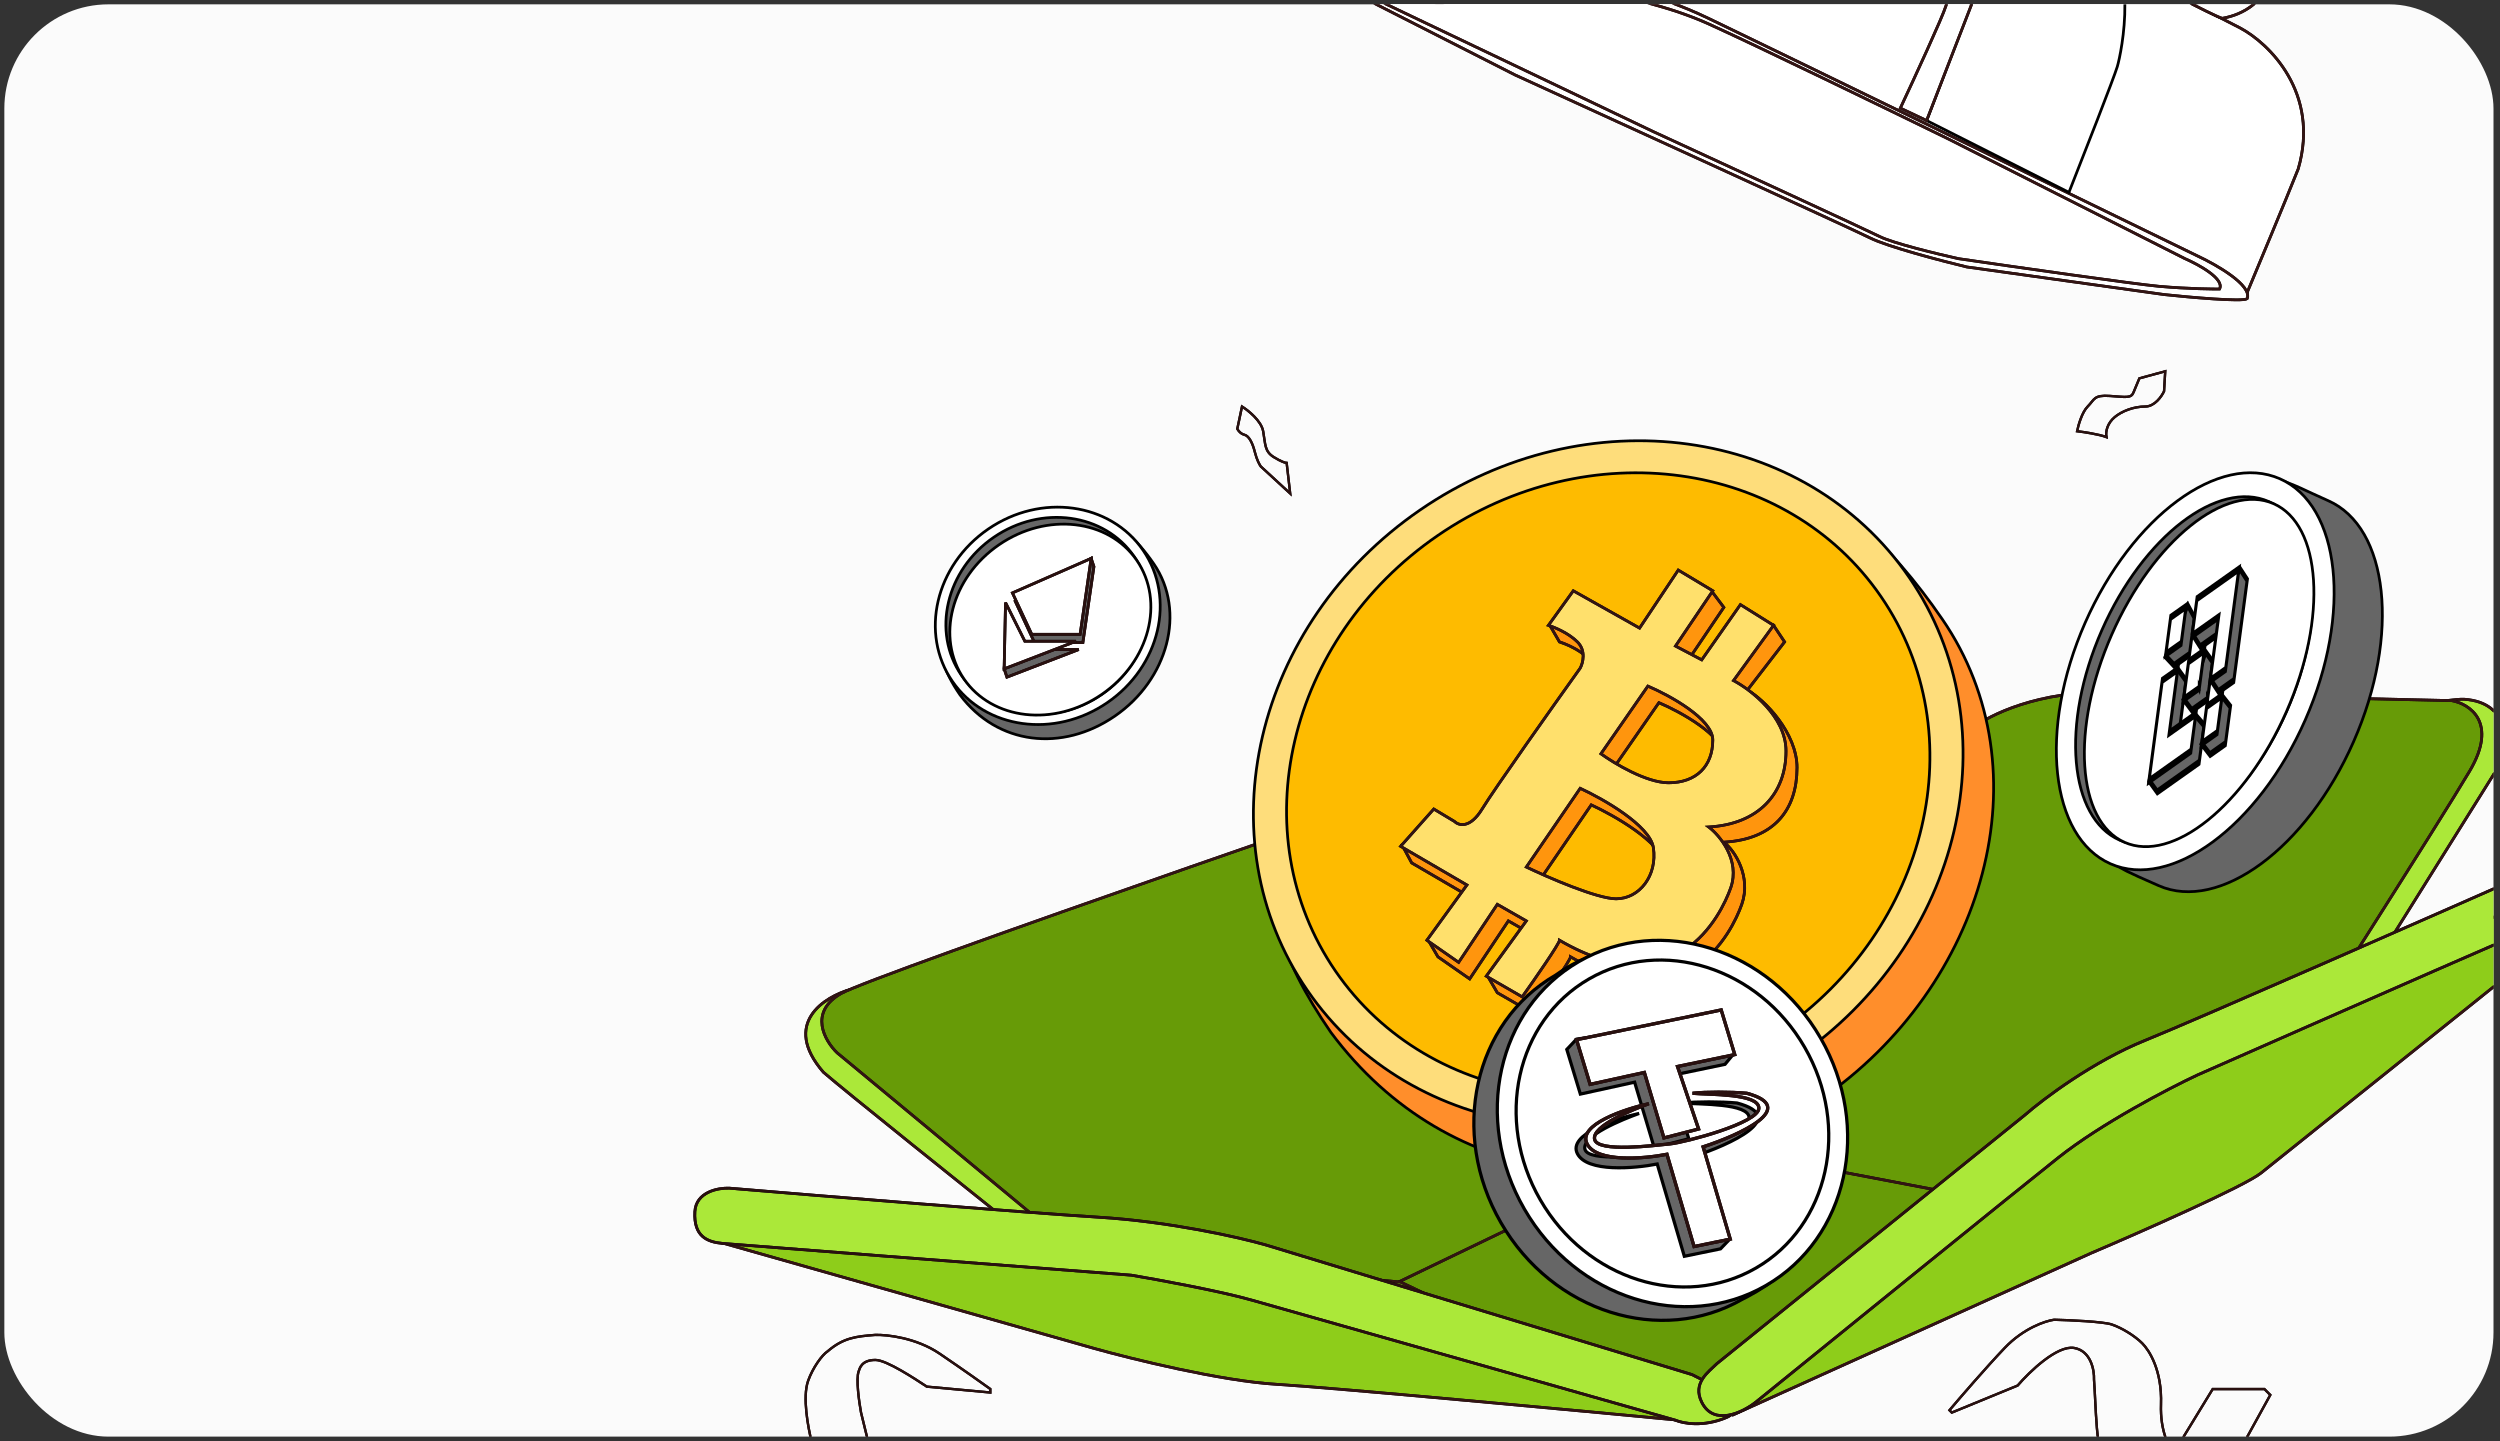 <svg width="288" height="166" viewBox="0 0 288 166" fill="none" xmlns="http://www.w3.org/2000/svg">
<rect x="0" y="0" width="288" height="166" fill="#333333" stroke="none"/>
<g clip-path="url(#clip0_1675_23226)">
<rect x="0.5" y="0.5" width="286.75" height="165" rx="12" fill="#FBFBFB"/>
<path d="M94.846 123.512C90.008 117.911 94.952 114.814 98.028 113.965C157.748 102.668 278.524 80.17 283.871 80.552C289.217 80.933 288.856 85.696 288.008 88.03L272.574 112.692L194.768 161.062L150.853 158.357L118.712 142.764C111.658 137.143 97.01 125.421 94.846 123.512Z" fill="#ABE839"/>
<path d="M94.846 123.512C90.008 117.911 94.952 114.814 98.028 113.965C157.748 102.668 278.524 80.17 283.871 80.552C289.217 80.933 288.856 85.696 288.008 88.03L272.574 112.692L194.768 161.062L150.853 158.357L118.712 142.764C111.658 137.143 97.01 125.421 94.846 123.512Z" stroke="black" stroke-width="0.318"/>
<path d="M94.846 123.512C90.008 117.911 94.952 114.814 98.028 113.965C157.748 102.668 278.524 80.17 283.871 80.552C289.217 80.933 288.856 85.696 288.008 88.03L272.574 112.692L194.768 161.062L150.853 158.357L118.712 142.764C111.658 137.143 97.01 125.421 94.846 123.512Z" stroke="#331413" stroke-width="0.318"/>
<path d="M120.622 141.333L96.437 121.285C95.005 119.906 93.096 116.607 96.914 114.443C100.733 112.279 166.393 89.674 198.746 78.643L210.998 92.167L227.227 83.893C229.083 82.408 234.896 79.502 243.297 79.756C251.699 80.011 272.415 80.499 282.439 80.711C284.507 81.082 287.817 83.225 284.507 88.826C281.198 94.427 264.672 120.33 256.822 132.582L240.911 140.491L201.451 160.108L150.853 152.63L120.622 141.333Z" fill="#679B07"/>
<path d="M150.853 152.63L201.451 160.108L240.911 140.491M150.853 152.63L120.622 141.333L96.437 121.285C95.005 119.906 93.096 116.607 96.914 114.443C100.733 112.279 166.393 89.674 198.746 78.643L210.998 92.167L227.227 83.893C229.083 82.408 234.896 79.502 243.297 79.756C251.699 80.011 272.415 80.499 282.439 80.711C284.507 81.082 287.817 83.225 284.507 88.826C281.198 94.427 264.672 120.33 256.822 132.582L240.911 140.491M150.853 152.63L194.45 131.627L240.911 140.491" stroke="black" stroke-width="0.318"/>
<path d="M150.853 152.63L201.451 160.108L240.911 140.491M150.853 152.63L120.622 141.333L96.437 121.285C95.005 119.906 93.096 116.607 96.914 114.443C100.733 112.279 166.393 89.674 198.746 78.643L210.998 92.167L227.227 83.893C229.083 82.408 234.896 79.502 243.297 79.756C251.699 80.011 272.415 80.499 282.439 80.711C284.507 81.082 287.817 83.225 284.507 88.826C281.198 94.427 264.672 120.33 256.822 132.582L240.911 140.491M150.853 152.63L194.45 131.627L240.911 140.491" stroke="#331413" stroke-width="0.318"/>
<path d="M240.91 144.356L199.7 162.972L199.223 158.517L224.681 139.423L253.003 120.33L297.554 101.236L300.418 103.146C287.901 113.17 262.39 133.6 260.481 135.127C258.571 136.655 246.638 141.916 240.91 144.356Z" fill="#8ECD1A"/>
<path d="M240.91 144.356L199.7 162.972L199.223 158.517L224.681 139.423L253.003 120.33L297.554 101.236L300.418 103.146C287.901 113.17 262.39 133.6 260.481 135.127C258.571 136.655 246.638 141.916 240.91 144.356Z" stroke="black" stroke-width="0.318"/>
<path d="M240.91 144.356L199.7 162.972L199.223 158.517L224.681 139.423L253.003 120.33L297.554 101.236L300.418 103.146C287.901 113.17 262.39 133.6 260.481 135.127C258.571 136.655 246.638 141.916 240.91 144.356Z" stroke="#331413" stroke-width="0.318"/>
<path d="M161.174 -21.277L154.332 -3.616L258.71 34.094C260.088 30.806 263.228 23.274 264.756 19.456C267.302 10.673 261.361 4.976 258.073 3.226L219.25 -16.663C216.386 -18.201 210.053 -21.564 207.635 -22.709C205.216 -23.855 203.551 -23.929 203.02 -23.823C193.261 -24.3 172.694 -25.35 168.493 -25.732C164.292 -26.114 161.863 -22.921 161.174 -21.277Z" fill="white"/>
<path d="M161.174 -21.277L154.332 -3.616L258.71 34.094C260.088 30.806 263.228 23.274 264.756 19.456C267.302 10.673 261.361 4.976 258.073 3.226L219.25 -16.663C216.386 -18.201 210.053 -21.564 207.635 -22.709C205.216 -23.855 203.551 -23.929 203.02 -23.823C193.261 -24.3 172.694 -25.35 168.493 -25.732C164.292 -26.114 161.863 -22.921 161.174 -21.277Z" stroke="black" stroke-width="0.318"/>
<path d="M161.174 -21.277L154.332 -3.616L258.71 34.094C260.088 30.806 263.228 23.274 264.756 19.456C267.302 10.673 261.361 4.976 258.073 3.226L219.25 -16.663C216.386 -18.201 210.053 -21.564 207.635 -22.709C205.216 -23.855 203.551 -23.929 203.02 -23.823C193.261 -24.3 172.694 -25.35 168.493 -25.732C164.292 -26.114 161.863 -22.921 161.174 -21.277Z" stroke="#331413" stroke-width="0.318"/>
<path d="M182.336 -2.183L155.764 -4.252C155.127 -4.252 154.173 -4.411 154.173 -3.934C153.536 -2.502 155.286 -1.335 156.4 -0.592L156.4 -0.592L174.539 8.636C187.321 14.47 213.394 26.393 215.431 27.411C217.467 28.43 223.705 30.063 226.569 30.753L249.322 33.935C252.292 34.253 258.359 34.794 258.868 34.412C259.505 32.885 255.315 30.488 253.14 29.48C237.017 21.63 203.179 5.168 196.815 2.113C190.45 -0.942 184.51 -2.024 182.336 -2.183Z" fill="white"/>
<path d="M182.336 -2.183L155.764 -4.252C155.127 -4.252 154.173 -4.411 154.173 -3.934C153.536 -2.502 155.286 -1.335 156.4 -0.592L156.4 -0.592L174.539 8.636C187.321 14.47 213.394 26.393 215.431 27.411C217.467 28.43 223.705 30.063 226.569 30.753L249.322 33.935C252.292 34.253 258.359 34.794 258.868 34.412C259.505 32.885 255.315 30.488 253.14 29.48C237.017 21.63 203.179 5.168 196.815 2.113C190.45 -0.942 184.51 -2.024 182.336 -2.183Z" stroke="black" stroke-width="0.318"/>
<path d="M182.336 -2.183L155.764 -4.252C155.127 -4.252 154.173 -4.411 154.173 -3.934C153.536 -2.502 155.286 -1.335 156.4 -0.592L156.4 -0.592L174.539 8.636C187.321 14.47 213.394 26.393 215.431 27.411C217.467 28.43 223.705 30.063 226.569 30.753L249.322 33.935C252.292 34.253 258.359 34.794 258.868 34.412C259.505 32.885 255.315 30.488 253.14 29.48C237.017 21.63 203.179 5.168 196.815 2.113C190.45 -0.942 184.51 -2.024 182.336 -2.183Z" stroke="#331413" stroke-width="0.318"/>
<path d="M182.336 -1.07L158.469 -2.502L157.196 -2.502C156.432 -1.865 158.151 -0.433 159.106 0.203L190.451 15.159C198.512 18.872 215.018 26.488 216.545 27.252C218.073 28.016 223.228 29.267 225.614 29.798C232.138 30.753 245.885 32.725 248.686 32.98C252.186 33.298 255.209 33.298 255.687 33.298C256.323 32.153 253.3 30.487 251.709 29.798L224.342 15.955C217.394 12.561 202.161 5.167 196.815 2.749C191.469 0.33 184.935 -0.805 182.336 -1.07Z" fill="white"/>
<path d="M182.336 -1.07L158.469 -2.502L157.196 -2.502C156.432 -1.865 158.151 -0.433 159.106 0.203L190.451 15.159C198.512 18.872 215.018 26.488 216.545 27.252C218.073 28.016 223.228 29.267 225.614 29.798C232.138 30.753 245.885 32.725 248.686 32.98C252.186 33.298 255.209 33.298 255.687 33.298C256.323 32.153 253.3 30.487 251.709 29.798L224.342 15.955C217.394 12.561 202.161 5.167 196.815 2.749C191.469 0.33 184.935 -0.805 182.336 -1.07Z" stroke="black" stroke-width="0.318"/>
<path d="M182.336 -1.07L158.469 -2.502L157.196 -2.502C156.432 -1.865 158.151 -0.433 159.106 0.203L190.451 15.159C198.512 18.872 215.018 26.488 216.545 27.252C218.073 28.016 223.228 29.267 225.614 29.798C232.138 30.753 245.885 32.725 248.686 32.98C252.186 33.298 255.209 33.298 255.687 33.298C256.323 32.153 253.3 30.487 251.709 29.798L224.342 15.955C217.394 12.561 202.161 5.167 196.815 2.749C191.469 0.33 184.935 -0.805 182.336 -1.07Z" stroke="#331413" stroke-width="0.318"/>
<path d="M227.045 0.522C227.522 -1.016 228.572 -5.238 228.954 -9.821C229.156 -12.245 228.061 -13.945 226.662 -15.071C225.417 -16.074 223.932 -16.622 222.908 -16.822C224.923 -16.928 228.212 -16.344 231.182 -19.526C233.409 -21.913 235.478 -25.732 236.591 -29.073C237.482 -31.746 236.22 -34.642 235.478 -35.756C239.721 -33.475 248.811 -28.532 251.23 -27.005C254.253 -25.095 254.73 -23.345 254.571 -21.436C254.412 -19.526 253.457 -16.822 250.912 -12.366C248.366 -7.911 244.07 -7.911 241.365 -7.911C246.615 -4.729 244.388 6.091 243.911 7.682C243.529 8.955 240.039 17.865 238.342 22.161L221.953 13.887L227.045 0.522Z" fill="white"/>
<path d="M241.365 -7.911C246.615 -4.729 244.388 6.091 243.911 7.682C243.529 8.955 240.039 17.865 238.342 22.161L221.953 13.887L227.045 0.522C227.522 -1.016 228.572 -5.238 228.954 -9.821C229.156 -12.245 228.061 -13.945 226.662 -15.071M241.365 -7.911C244.07 -7.911 248.366 -7.911 250.912 -12.366C253.457 -16.822 254.412 -19.526 254.571 -21.436C254.73 -23.345 254.253 -25.095 251.23 -27.005C248.811 -28.532 239.721 -33.475 235.478 -35.756C236.22 -34.642 237.482 -31.746 236.591 -29.073C235.478 -25.732 233.409 -21.913 231.182 -19.526C228.212 -16.344 224.923 -16.928 222.908 -16.822C223.932 -16.622 225.417 -16.074 226.662 -15.071M241.365 -7.911L226.662 -15.071" stroke="black" stroke-width="0.318"/>
<path d="M203.656 -44.03L216.385 -24.459L214.158 -23.027L203.656 -39.257C202.914 -41.007 200.665 -44.635 197.61 -45.144C194.555 -45.653 192.2 -43.553 191.405 -42.439C189.177 -38.302 189.973 -35.756 190.609 -33.528C190.882 -32.572 191.694 -31.625 192.677 -30.789C193.049 -31.702 194.3 -33.783 196.337 -34.801C196.592 -34.547 196.974 -33.847 197.133 -33.528L197.292 -33.369C196.247 -33.157 194.057 -32.192 193.656 -30.028C194.724 -29.264 195.85 -28.646 196.655 -28.278L206.043 -23.663L200.315 -24.141C198.459 -24.671 194.428 -26.082 193.155 -27.482C191.564 -29.232 189.018 -30.664 188.063 -34.324C187.109 -37.984 187.109 -40.052 189.495 -43.553C191.882 -47.053 194.746 -47.371 197.61 -47.53C199.901 -47.658 202.595 -45.25 203.656 -44.03Z" fill="white"/>
<path d="M230.387 -34.642L211.612 -20.799L212.885 -20.004C219.09 -24.512 231.755 -33.688 232.774 -34.324C234.047 -35.12 235.32 -32.892 235.32 -31.46C235.32 -30.028 235.32 -27.482 232.137 -23.027C229.591 -19.463 227.152 -18.89 226.25 -19.049H214.953L218.454 -17.14C220.363 -16.981 224.754 -16.758 227.046 -17.14C229.337 -17.522 231.607 -19.951 232.455 -21.118C233.781 -23.292 236.497 -27.991 236.752 -29.392C237.07 -31.142 236.911 -33.369 235.638 -35.279C234.619 -36.806 231.713 -35.491 230.387 -34.642Z" fill="white"/>
<path d="M253.14 -16.822L252.026 -14.594C252.663 -14.753 254.349 -14.976 256.004 -14.594C258.073 -14.117 260.3 -11.571 260.459 -7.752C260.618 -3.934 259.982 -3.456 257.913 -1.388C256.259 0.267 253.087 0.256 251.708 0.044C252.928 0.681 255.495 1.985 256.004 2.113C261.414 1.158 262.687 -3.934 262.687 -6.32C262.687 -8.707 262.209 -10.616 259.982 -14.117C258.2 -16.917 254.678 -17.087 253.14 -16.822Z" fill="white"/>
<path d="M228.467 -12.685C227.703 -14.976 224.754 -16.291 223.375 -16.663C222.898 -16.397 220.829 -17.14 218.602 -16.981C220.193 -15.867 227.046 -14.435 226.398 -7.752C226.546 -5.843 224.648 -0.911 224.171 0.681C223.789 1.954 220.511 9.061 218.92 12.455L221.943 13.887C223.322 10.333 226.239 2.813 226.876 1.158C227.671 -0.911 228.785 -3.615 229.103 -6.479C229.421 -9.343 229.421 -9.821 228.467 -12.685Z" fill="white"/>
<path d="M192.677 -30.789C191.694 -31.625 190.882 -32.572 190.609 -33.528C189.973 -35.756 189.177 -38.302 191.405 -42.439C192.2 -43.553 194.555 -45.653 197.61 -45.144C200.665 -44.635 202.914 -41.007 203.656 -39.257L214.158 -23.027L216.385 -24.459L203.656 -44.03C202.595 -45.25 199.901 -47.658 197.61 -47.53C194.746 -47.371 191.882 -47.053 189.495 -43.553C187.109 -40.052 187.109 -37.984 188.063 -34.324C189.018 -30.664 191.564 -29.232 193.155 -27.482C194.428 -26.082 198.459 -24.671 200.315 -24.141L206.043 -23.663L196.655 -28.278C195.85 -28.646 194.724 -29.264 193.656 -30.028M192.677 -30.789C193.049 -31.702 194.3 -33.783 196.337 -34.801C196.592 -34.547 196.974 -33.847 197.133 -33.528L197.292 -33.369C196.247 -33.157 194.057 -32.192 193.656 -30.028M192.677 -30.789C192.99 -30.523 193.32 -30.268 193.656 -30.028M211.612 -20.799L230.387 -34.642C231.713 -35.491 234.619 -36.806 235.638 -35.279C236.911 -33.369 237.07 -31.142 236.752 -29.392C236.497 -27.991 233.781 -23.292 232.455 -21.118C231.607 -19.951 229.337 -17.522 227.046 -17.14C224.754 -16.758 220.363 -16.981 218.454 -17.14L214.953 -19.049H226.25C227.152 -18.89 229.591 -19.463 232.137 -23.027C235.32 -27.482 235.32 -30.028 235.32 -31.46C235.32 -32.892 234.047 -35.12 232.774 -34.324C231.755 -33.688 219.09 -24.512 212.885 -20.004L211.612 -20.799ZM252.026 -14.594L253.14 -16.822C254.678 -17.087 258.2 -16.917 259.982 -14.117C262.209 -10.616 262.687 -8.707 262.687 -6.32C262.687 -3.934 261.414 1.158 256.004 2.113C255.495 1.985 252.928 0.681 251.708 0.044C253.087 0.256 256.259 0.267 257.913 -1.388C259.982 -3.456 260.618 -3.934 260.459 -7.752C260.3 -11.571 258.073 -14.117 256.004 -14.594C254.349 -14.976 252.663 -14.753 252.026 -14.594ZM223.375 -16.663C224.754 -16.291 227.703 -14.976 228.467 -12.685C229.421 -9.821 229.421 -9.343 229.103 -6.479C228.785 -3.615 227.671 -0.911 226.876 1.158C226.239 2.813 223.322 10.333 221.943 13.887L218.92 12.455C220.511 9.061 223.789 1.954 224.171 0.681C224.648 -0.911 226.546 -5.843 226.398 -7.752C227.046 -14.435 220.193 -15.867 218.602 -16.981C220.829 -17.14 222.898 -16.397 223.375 -16.663Z" stroke="black" stroke-width="0.318"/>
<path d="M192.677 -30.789C191.694 -31.625 190.882 -32.572 190.609 -33.528C189.973 -35.756 189.177 -38.302 191.405 -42.439C192.2 -43.553 194.555 -45.653 197.61 -45.144C200.665 -44.635 202.914 -41.007 203.656 -39.257L214.158 -23.027L216.385 -24.459L203.656 -44.03C202.595 -45.25 199.901 -47.658 197.61 -47.53C194.746 -47.371 191.882 -47.053 189.495 -43.553C187.109 -40.052 187.109 -37.984 188.063 -34.324C189.018 -30.664 191.564 -29.232 193.155 -27.482C194.428 -26.082 198.459 -24.671 200.315 -24.141L206.043 -23.663L196.655 -28.278C195.85 -28.646 194.724 -29.264 193.656 -30.028M192.677 -30.789C193.049 -31.702 194.3 -33.783 196.337 -34.801C196.592 -34.547 196.974 -33.847 197.133 -33.528L197.292 -33.369C196.247 -33.157 194.057 -32.192 193.656 -30.028M192.677 -30.789C192.99 -30.523 193.32 -30.268 193.656 -30.028M211.612 -20.799L230.387 -34.642C231.713 -35.491 234.619 -36.806 235.638 -35.279C236.911 -33.369 237.07 -31.142 236.752 -29.392C236.497 -27.991 233.781 -23.292 232.455 -21.118C231.607 -19.951 229.337 -17.522 227.046 -17.14C224.754 -16.758 220.363 -16.981 218.454 -17.14L214.953 -19.049H226.25C227.152 -18.89 229.591 -19.463 232.137 -23.027C235.32 -27.482 235.32 -30.028 235.32 -31.46C235.32 -32.892 234.047 -35.12 232.774 -34.324C231.755 -33.688 219.09 -24.512 212.885 -20.004L211.612 -20.799ZM252.026 -14.594L253.14 -16.822C254.678 -17.087 258.2 -16.917 259.982 -14.117C262.209 -10.616 262.687 -8.707 262.687 -6.32C262.687 -3.934 261.414 1.158 256.004 2.113C255.495 1.985 252.928 0.681 251.708 0.044C253.087 0.256 256.259 0.267 257.913 -1.388C259.982 -3.456 260.618 -3.934 260.459 -7.752C260.3 -11.571 258.073 -14.117 256.004 -14.594C254.349 -14.976 252.663 -14.753 252.026 -14.594ZM223.375 -16.663C224.754 -16.291 227.703 -14.976 228.467 -12.685C229.421 -9.821 229.421 -9.343 229.103 -6.479C228.785 -3.615 227.671 -0.911 226.876 1.158C226.239 2.813 223.322 10.333 221.943 13.887L218.92 12.455C220.511 9.061 223.789 1.954 224.171 0.681C224.648 -0.911 226.546 -5.843 226.398 -7.752C227.046 -14.435 220.193 -15.867 218.602 -16.981C220.829 -17.14 222.898 -16.397 223.375 -16.663Z" stroke="#331413" stroke-width="0.318"/>
<path d="M172.947 -2.979L170.242 -4.093C171.568 -7.434 174.634 -14.817 176.288 -17.617C178.357 -21.118 179.789 -22.55 184.085 -25.096C187.522 -27.132 192.094 -26.899 193.95 -26.528L199.519 -24.3H192.836C191.881 -24.194 189.113 -23.696 185.676 -22.55C182.239 -21.404 178.834 -16.769 177.561 -14.594L172.947 -2.979Z" fill="white"/>
<path d="M191.404 -42.28C192.094 -43.341 194.077 -45.43 196.496 -45.303C199.519 -45.144 201.746 -42.916 202.383 -41.484C202.892 -40.339 210.444 -28.596 214.157 -22.868L211.611 -20.8L202.383 -25.573C199.996 -26.74 194.905 -29.265 193.632 -30.028C194.014 -32.065 196.209 -33.105 197.259 -33.37L191.404 -42.28Z" fill="white"/>
<path d="M232.137 -33.847L213.202 -20.163L214.953 -19.05H225.931C227.459 -19.05 229.008 -19.898 229.591 -20.323C230.705 -21.171 233.251 -23.664 234.523 -26.846C236.115 -30.824 235.478 -32.415 234.523 -33.847C233.76 -34.993 232.614 -34.324 232.137 -33.847Z" fill="white"/>
<path d="M248.844 -6.002C248.589 -4.602 247.465 -3.085 246.934 -2.502C248.154 -1.919 250.88 -0.561 252.026 0.203C255.208 0.521 256.958 -0.752 258.549 -2.025C260.14 -3.297 260.618 -6.002 260.618 -7.434C260.618 -8.866 259.981 -11.571 258.39 -13.322C256.799 -15.072 254.094 -14.754 252.344 -14.754C251.453 -12.59 249.639 -10.564 248.844 -9.821C248.95 -9.132 249.098 -7.403 248.844 -6.002Z" fill="white"/>
<path d="M202.383 -25.573L211.611 -20.8L214.157 -22.868C210.444 -28.596 202.892 -40.339 202.383 -41.484C201.746 -42.916 199.519 -45.144 196.496 -45.303C194.077 -45.43 192.094 -43.341 191.404 -42.28L197.259 -33.37M202.383 -25.573L197.259 -33.37M202.383 -25.573C199.996 -26.74 194.905 -29.265 193.632 -30.028C194.014 -32.065 196.209 -33.105 197.259 -33.37M170.242 -4.093L172.947 -2.979L177.561 -14.594C178.834 -16.769 182.239 -21.404 185.676 -22.55C189.113 -23.696 191.881 -24.194 192.836 -24.3H199.519L193.95 -26.528C192.094 -26.899 187.522 -27.132 184.085 -25.096C179.789 -22.55 178.357 -21.118 176.288 -17.617C174.634 -14.817 171.568 -7.434 170.242 -4.093ZM213.202 -20.163L232.137 -33.847C232.614 -34.324 233.76 -34.993 234.523 -33.847C235.478 -32.415 236.115 -30.824 234.523 -26.846C233.251 -23.664 230.705 -21.171 229.591 -20.323C229.008 -19.898 227.459 -19.05 225.931 -19.05C224.404 -19.05 217.976 -19.05 214.953 -19.05L213.202 -20.163ZM246.934 -2.502C247.465 -3.085 248.589 -4.602 248.844 -6.002C249.098 -7.403 248.95 -9.132 248.844 -9.821C249.639 -10.564 251.453 -12.59 252.344 -14.754C254.094 -14.754 256.799 -15.072 258.39 -13.322C259.981 -11.571 260.618 -8.866 260.618 -7.434C260.618 -6.002 260.14 -3.297 258.549 -2.025C256.958 -0.752 255.208 0.521 252.026 0.203C250.88 -0.561 248.154 -1.918 246.934 -2.502Z" stroke="black" stroke-width="0.318"/>
<path d="M202.383 -25.573L211.611 -20.8L214.157 -22.868C210.444 -28.596 202.892 -40.339 202.383 -41.484C201.746 -42.916 199.519 -45.144 196.496 -45.303C194.077 -45.43 192.094 -43.341 191.404 -42.28L197.259 -33.37M202.383 -25.573L197.259 -33.37M202.383 -25.573C199.996 -26.74 194.905 -29.265 193.632 -30.028C194.014 -32.065 196.209 -33.105 197.259 -33.37M170.242 -4.093L172.947 -2.979L177.561 -14.594C178.834 -16.769 182.239 -21.404 185.676 -22.55C189.113 -23.696 191.881 -24.194 192.836 -24.3H199.519L193.95 -26.528C192.094 -26.899 187.522 -27.132 184.085 -25.096C179.789 -22.55 178.357 -21.118 176.288 -17.617C174.634 -14.817 171.568 -7.434 170.242 -4.093ZM213.202 -20.163L232.137 -33.847C232.614 -34.324 233.76 -34.993 234.523 -33.847C235.478 -32.415 236.115 -30.824 234.523 -26.846C233.251 -23.664 230.705 -21.171 229.591 -20.323C229.008 -19.898 227.459 -19.05 225.931 -19.05C224.404 -19.05 217.976 -19.05 214.953 -19.05L213.202 -20.163ZM246.934 -2.502C247.465 -3.085 248.589 -4.602 248.844 -6.002C249.098 -7.403 248.95 -9.132 248.844 -9.821C249.639 -10.564 251.453 -12.59 252.344 -14.754C254.094 -14.754 256.799 -15.072 258.39 -13.322C259.981 -11.571 260.618 -8.866 260.618 -7.434C260.618 -6.002 260.14 -3.297 258.549 -2.025C256.958 -0.752 255.208 0.521 252.026 0.203C250.88 -0.561 248.154 -1.918 246.934 -2.502Z" stroke="#331413" stroke-width="0.318"/>
<path d="M126.031 155.335L82.275 142.924L89.117 140.855L161.354 147.697L195.086 163.768C181.72 162.495 153.398 159.853 147.034 159.472C140.67 159.09 130.38 156.555 126.031 155.335Z" fill="#8ECD1A"/>
<path d="M126.031 155.335L82.275 142.924L89.117 140.855L161.354 147.697L195.086 163.768C181.72 162.495 153.398 159.853 147.034 159.472C140.67 159.09 130.38 156.555 126.031 155.335Z" stroke="black" stroke-width="0.318"/>
<path d="M126.031 155.335L82.275 142.924L89.117 140.855L161.354 147.697L195.086 163.768C181.72 162.495 153.398 159.853 147.034 159.472C140.67 159.09 130.38 156.555 126.031 155.335Z" stroke="#331413" stroke-width="0.318"/>
<path d="M80.048 139.582C80.175 137.291 82.753 136.824 84.026 136.877C94.74 137.779 118.235 139.709 126.509 140.218C134.783 140.727 142.791 142.552 145.761 143.401L194.927 158.357C197.367 159.524 201.578 162.144 198.905 163.29C196.232 164.435 193.866 163.979 193.018 163.608C178.22 159.418 147.734 150.783 144.17 149.765C140.606 148.747 133.457 147.431 130.328 146.901C115.212 145.734 84.63 143.369 83.23 143.241C81.48 143.082 79.889 142.446 80.048 139.582Z" fill="#ABE839"/>
<path d="M80.048 139.582C80.175 137.291 82.753 136.824 84.026 136.877C94.74 137.779 118.235 139.709 126.509 140.218C134.783 140.727 142.791 142.552 145.761 143.401L194.927 158.357C197.367 159.524 201.578 162.144 198.905 163.29C196.232 164.435 193.866 163.979 193.018 163.608C178.22 159.418 147.734 150.783 144.17 149.765C140.606 148.747 133.457 147.431 130.328 146.901C115.212 145.734 84.63 143.369 83.23 143.241C81.48 143.082 79.889 142.446 80.048 139.582Z" stroke="black" stroke-width="0.318"/>
<path d="M80.048 139.582C80.175 137.291 82.753 136.824 84.026 136.877C94.74 137.779 118.235 139.709 126.509 140.218C134.783 140.727 142.791 142.552 145.761 143.401L194.927 158.357C197.367 159.524 201.578 162.144 198.905 163.29C196.232 164.435 193.866 163.979 193.018 163.608C178.22 159.418 147.734 150.783 144.17 149.765C140.606 148.747 133.457 147.431 130.328 146.901C115.212 145.734 84.63 143.369 83.23 143.241C81.48 143.082 79.889 142.446 80.048 139.582Z" stroke="#331413" stroke-width="0.318"/>
<path d="M80.048 139.582C80.175 137.291 82.753 136.824 84.026 136.877C94.74 137.779 118.235 139.709 126.509 140.218C134.783 140.727 142.791 142.552 145.761 143.401L194.927 158.357C197.367 159.524 201.578 162.144 198.905 163.29C196.232 164.435 193.866 163.979 193.018 163.608C178.22 159.418 147.734 150.783 144.17 149.765C140.606 148.747 133.457 147.431 130.328 146.901C115.212 145.734 84.63 143.369 83.23 143.241C81.48 143.082 79.889 142.446 80.048 139.582Z" stroke="black" stroke-opacity="0.2" stroke-width="0.318"/>
<path d="M233.274 128.445L197.792 157.085C196.837 158.04 194.928 159.313 196.042 161.54C197.442 164.341 200.762 162.707 202.247 161.54C211.794 153.797 232.128 137.324 237.093 133.378C242.057 129.432 249.875 125.369 253.163 123.831C267.483 117.519 296.569 104.737 298.351 104.101C300.578 103.305 301.374 102.351 300.101 99.964C299.083 98.055 295.752 98.744 294.214 99.328C281.008 105.162 253.099 117.435 247.117 119.853C241.134 122.272 235.396 126.589 233.274 128.445Z" fill="#ABE839"/>
<path d="M233.274 128.445L197.792 157.085C196.837 158.04 194.928 159.313 196.042 161.54C197.442 164.341 200.762 162.707 202.247 161.54C211.794 153.797 232.128 137.324 237.093 133.378C242.057 129.432 249.875 125.369 253.163 123.831C267.483 117.519 296.569 104.737 298.351 104.101C300.578 103.305 301.374 102.351 300.101 99.964C299.083 98.055 295.752 98.744 294.214 99.328C281.008 105.162 253.099 117.435 247.117 119.853C241.134 122.272 235.396 126.589 233.274 128.445Z" stroke="black" stroke-width="0.318"/>
<path d="M233.274 128.445L197.792 157.085C196.837 158.04 194.928 159.313 196.042 161.54C197.442 164.341 200.762 162.707 202.247 161.54C211.794 153.797 232.128 137.324 237.093 133.378C242.057 129.432 249.875 125.369 253.163 123.831C267.483 117.519 296.569 104.737 298.351 104.101C300.578 103.305 301.374 102.351 300.101 99.964C299.083 98.055 295.752 98.744 294.214 99.328C281.008 105.162 253.099 117.435 247.117 119.853C241.134 122.272 235.396 126.589 233.274 128.445Z" stroke="#331413" stroke-width="0.318"/>
<path d="M233.274 128.445L197.792 157.085C196.837 158.04 194.928 159.313 196.042 161.54C197.442 164.341 200.762 162.707 202.247 161.54C211.794 153.797 232.128 137.324 237.093 133.378C242.057 129.432 249.875 125.369 253.163 123.831C267.483 117.519 296.569 104.737 298.351 104.101C300.578 103.305 301.374 102.351 300.101 99.964C299.083 98.055 295.752 98.744 294.214 99.328C281.008 105.162 253.099 117.435 247.117 119.853C241.134 122.272 235.396 126.589 233.274 128.445Z" stroke="black" stroke-opacity="0.2" stroke-width="0.318"/>
<path d="M223.753 71.333C235.705 88.744 228.804 113.554 209.643 126.706C190.491 139.852 166.994 137.261 153.32 118.934C147.33 110.206 145.02 102.921 146.969 94.558C148.923 86.178 155.157 76.69 166.339 63.578C180.339 53.254 191.697 50.852 201.036 53.181C210.385 55.513 217.756 62.595 223.753 71.333Z" fill="#FF8E2B" stroke="black" stroke-width="0.318"/>
<path d="M219.929 66.507C231.884 83.925 226.083 108.707 206.93 121.855C187.776 135.002 162.565 131.505 150.609 114.088C138.654 96.671 144.454 71.888 163.608 58.74C182.762 45.593 207.973 49.09 219.929 66.507Z" fill="#FEDD7B" stroke="black" stroke-width="0.318"/>
<path d="M216.692 68.729C227.53 84.518 222.273 106.986 204.906 118.907C187.54 130.827 164.684 127.656 153.846 111.867C143.008 96.077 148.265 73.609 165.632 61.689C182.998 49.768 205.854 52.94 216.692 68.729Z" fill="#FEBB00" stroke="black" stroke-width="0.318"/>
<path fill-rule="evenodd" clip-rule="evenodd" d="M166.444 95.11L168.831 96.542C169.308 97.019 170.613 97.401 172.013 95.11C173.413 92.818 180.128 83.335 183.31 78.88C183.628 78.297 184.01 76.875 182.992 75.857C181.974 74.839 180.34 74.16 179.65 73.948L178.537 72.038L182.515 69.97L190.152 74.266L197.153 68.061L198.585 69.97L194.289 76.334L197.312 77.925L204.313 72.038L205.586 73.948L201.29 79.517C203.305 80.577 207.018 84.481 207.018 88.427C207.018 93.359 204.313 96.701 198.585 97.019C199.858 97.974 201.767 100.997 200.653 104.179C199.539 107.361 194.289 118.022 180.923 110.225C180.923 110.607 178.059 114.733 176.627 116.749L172.49 114.362L171.377 112.453L177.105 107.998L173.763 106.088L169.308 112.771L165.649 110.225L164.535 108.316L170.263 103.861L162.626 99.406L161.512 97.337L166.444 95.11ZM185.697 88.746L191.106 80.949C193.599 82.01 198.585 84.736 198.585 87.155C198.585 90.178 196.675 92.087 193.493 92.087C190.947 92.087 187.235 89.859 185.697 88.746ZM177.104 101.793L183.31 92.724C185.962 93.943 191.361 97.019 191.743 99.565C192.22 102.748 190.152 105.452 187.447 105.452C185.283 105.452 179.65 103.013 177.104 101.793Z" fill="#FF950D"/>
<path d="M168.831 96.542L168.943 96.429L168.93 96.415L168.913 96.405L168.831 96.542ZM166.444 95.11L166.526 94.973L166.455 94.93L166.379 94.965L166.444 95.11ZM172.013 95.11L171.877 95.027L172.013 95.11ZM183.31 78.88L183.44 78.973L183.445 78.965L183.45 78.956L183.31 78.88ZM182.992 75.857L183.104 75.745L182.992 75.857ZM179.65 73.948L179.513 74.028L179.544 74.082L179.604 74.1L179.65 73.948ZM178.537 72.038L178.463 71.897L178.315 71.974L178.399 72.118L178.537 72.038ZM182.515 69.97L182.593 69.831L182.517 69.789L182.441 69.829L182.515 69.97ZM190.152 74.266L190.074 74.405L190.173 74.46L190.257 74.385L190.152 74.266ZM197.153 68.061L197.28 67.965L197.176 67.827L197.047 67.942L197.153 68.061ZM198.585 69.97L198.717 70.059L198.78 69.965L198.712 69.874L198.585 69.97ZM194.289 76.334L194.157 76.245L194.058 76.392L194.215 76.475L194.289 76.334ZM197.312 77.925L197.238 78.066L197.332 78.116L197.414 78.047L197.312 77.925ZM204.313 72.038L204.445 71.95L204.347 71.802L204.21 71.917L204.313 72.038ZM205.586 73.948L205.712 74.045L205.781 73.954L205.718 73.859L205.586 73.948ZM201.29 79.517L201.164 79.419L201.048 79.569L201.216 79.657L201.29 79.517ZM198.585 97.019L198.576 96.86L198.14 96.884L198.489 97.146L198.585 97.019ZM200.653 104.179L200.503 104.126L200.653 104.179ZM180.923 110.225L181.004 110.088L180.764 109.948V110.225H180.923ZM176.627 116.749L176.548 116.887L176.673 116.959L176.757 116.841L176.627 116.749ZM172.49 114.362L172.353 114.442L172.374 114.479L172.411 114.5L172.49 114.362ZM171.377 112.453L171.279 112.327L171.169 112.413L171.239 112.533L171.377 112.453ZM177.105 107.998L177.202 108.123L177.39 107.977L177.184 107.86L177.105 107.998ZM173.763 106.088L173.842 105.95L173.713 105.876L173.631 106L173.763 106.088ZM169.308 112.771L169.217 112.902L169.351 112.994L169.441 112.859L169.308 112.771ZM165.649 110.225L165.511 110.305L165.529 110.336L165.558 110.356L165.649 110.225ZM164.535 108.316L164.437 108.19L164.327 108.276L164.397 108.396L164.535 108.316ZM170.263 103.861L170.361 103.986L170.546 103.842L170.343 103.723L170.263 103.861ZM162.626 99.406L162.485 99.481L162.507 99.52L162.545 99.543L162.626 99.406ZM161.512 97.337L161.446 97.192L161.291 97.262L161.372 97.413L161.512 97.337ZM191.106 80.949L191.169 80.803L191.049 80.752L190.976 80.859L191.106 80.949ZM185.697 88.746L185.566 88.655L185.477 88.783L185.603 88.875L185.697 88.746ZM183.31 92.724L183.376 92.579L183.254 92.523L183.179 92.634L183.31 92.724ZM177.104 101.793L176.973 101.703L176.868 101.856L177.036 101.936L177.104 101.793ZM191.743 99.565L191.585 99.589L191.743 99.565ZM168.913 96.405L166.526 94.973L166.362 95.246L168.749 96.678L168.913 96.405ZM171.877 95.027C171.189 96.153 170.543 96.591 170.04 96.709C169.539 96.826 169.148 96.634 168.943 96.429L168.718 96.654C168.991 96.926 169.491 97.164 170.112 97.019C170.731 96.874 171.437 96.357 172.149 95.193L171.877 95.027ZM183.181 78.788C180.001 83.24 173.281 92.729 171.877 95.027L172.149 95.193C173.545 92.908 180.255 83.431 183.44 78.973L183.181 78.788ZM182.879 75.969C183.352 76.442 183.501 77.007 183.493 77.529C183.486 78.056 183.319 78.532 183.17 78.804L183.45 78.956C183.62 78.645 183.803 78.119 183.811 77.534C183.82 76.945 183.65 76.29 183.104 75.745L182.879 75.969ZM179.604 74.1C180.283 74.309 181.888 74.978 182.879 75.969L183.104 75.745C182.059 74.7 180.397 74.011 179.697 73.796L179.604 74.1ZM178.399 72.118L179.513 74.028L179.788 73.868L178.674 71.958L178.399 72.118ZM182.441 69.829L178.463 71.897L178.61 72.18L182.588 70.111L182.441 69.829ZM190.23 74.127L182.593 69.831L182.437 70.109L190.074 74.405L190.23 74.127ZM197.047 67.942L190.046 74.147L190.257 74.385L197.258 68.18L197.047 67.942ZM198.712 69.874L197.28 67.965L197.026 68.156L198.458 70.065L198.712 69.874ZM194.421 76.423L198.717 70.059L198.453 69.881L194.157 76.245L194.421 76.423ZM197.386 77.785L194.363 76.194L194.215 76.475L197.238 78.066L197.386 77.785ZM204.21 71.917L197.21 77.804L197.414 78.047L204.415 72.16L204.21 71.917ZM205.718 73.859L204.445 71.95L204.18 72.127L205.453 74.036L205.718 73.859ZM201.416 79.614L205.712 74.045L205.46 73.85L201.164 79.419L201.416 79.614ZM207.177 88.427C207.177 86.406 206.228 84.411 205.038 82.795C203.847 81.18 202.398 79.92 201.364 79.376L201.216 79.657C202.197 80.174 203.611 81.396 204.781 82.984C205.951 84.572 206.859 86.501 206.859 88.427H207.177ZM198.594 97.178C201.487 97.017 203.638 96.091 205.066 94.562C206.492 93.033 207.177 90.922 207.177 88.427H206.859C206.859 90.865 206.191 92.89 204.833 94.345C203.476 95.799 201.411 96.703 198.576 96.86L198.594 97.178ZM200.803 104.232C201.376 102.597 201.17 101.005 200.662 99.706C200.156 98.409 199.344 97.389 198.68 96.892L198.489 97.146C199.099 97.603 199.878 98.572 200.366 99.822C200.853 101.068 201.045 102.579 200.503 104.126L200.803 104.232ZM180.843 110.363C184.202 112.322 187.062 113.128 189.485 113.176C191.909 113.224 193.885 112.512 195.471 111.451C198.636 109.335 200.242 105.835 200.803 104.232L200.503 104.126C199.951 105.705 198.374 109.127 195.294 111.187C193.758 112.214 191.845 112.905 189.491 112.858C187.136 112.812 184.328 112.027 181.004 110.088L180.843 110.363ZM176.757 116.841C177.474 115.833 178.548 114.296 179.444 112.963C179.892 112.297 180.296 111.68 180.589 111.206C180.735 110.969 180.855 110.765 180.938 110.607C180.98 110.528 181.014 110.458 181.038 110.4C181.059 110.349 181.083 110.284 181.083 110.225H180.764C180.764 110.214 180.765 110.226 180.744 110.279C180.725 110.324 180.696 110.384 180.657 110.458C180.578 110.607 180.463 110.804 180.318 111.039C180.029 111.508 179.627 112.121 179.18 112.786C178.286 114.115 177.213 115.65 176.498 116.657L176.757 116.841ZM172.411 114.5L176.548 116.887L176.707 116.611L172.57 114.224L172.411 114.5ZM171.239 112.533L172.353 114.442L172.628 114.282L171.514 112.373L171.239 112.533ZM177.007 107.872L171.279 112.327L171.474 112.578L177.202 108.123L177.007 107.872ZM173.684 106.226L177.026 108.136L177.184 107.86L173.842 105.95L173.684 106.226ZM169.441 112.859L173.896 106.177L173.631 106L169.176 112.683L169.441 112.859ZM165.558 110.356L169.217 112.902L169.399 112.64L165.739 110.095L165.558 110.356ZM164.397 108.396L165.511 110.305L165.786 110.145L164.672 108.236L164.397 108.396ZM170.165 103.735L164.437 108.19L164.633 108.441L170.361 103.986L170.165 103.735ZM162.545 99.543L170.183 103.998L170.343 103.723L162.706 99.268L162.545 99.543ZM161.372 97.413L162.485 99.481L162.766 99.33L161.652 97.262L161.372 97.413ZM166.379 94.965L161.446 97.192L161.577 97.482L166.51 95.255L166.379 94.965ZM190.976 80.859L185.566 88.655L185.827 88.836L191.237 81.04L190.976 80.859ZM198.744 87.155C198.744 86.496 198.406 85.837 197.889 85.213C197.371 84.586 196.658 83.976 195.873 83.413C194.303 82.288 192.422 81.336 191.169 80.803L191.044 81.096C192.283 81.623 194.142 82.564 195.688 83.672C196.461 84.226 197.15 84.818 197.644 85.415C198.14 86.015 198.426 86.604 198.426 87.155H198.744ZM193.493 92.246C195.116 92.246 196.432 91.759 197.343 90.868C198.255 89.978 198.744 88.7 198.744 87.155H198.426C198.426 88.632 197.96 89.821 197.121 90.641C196.282 91.461 195.052 91.928 193.493 91.928V92.246ZM185.603 88.875C186.379 89.436 187.7 90.277 189.148 90.977C190.591 91.676 192.182 92.246 193.493 92.246V91.928C192.258 91.928 190.72 91.385 189.286 90.691C187.857 89.999 186.552 89.169 185.79 88.617L185.603 88.875ZM183.179 92.634L176.973 101.703L177.236 101.883L183.441 92.813L183.179 92.634ZM191.9 99.542C191.798 98.859 191.364 98.161 190.755 97.487C190.143 96.81 189.34 96.141 188.47 95.518C186.731 94.271 184.709 93.192 183.376 92.579L183.243 92.868C184.563 93.475 186.566 94.544 188.285 95.776C189.144 96.393 189.928 97.047 190.519 97.701C191.112 98.357 191.497 98.998 191.585 99.589L191.9 99.542ZM187.447 105.612C190.272 105.612 192.388 102.796 191.9 99.542L191.585 99.589C192.052 102.699 190.031 105.293 187.447 105.293V105.612ZM177.036 101.936C178.312 102.548 180.36 103.464 182.362 104.229C183.363 104.611 184.354 104.956 185.232 105.205C186.107 105.454 186.883 105.612 187.447 105.612V105.293C186.929 105.293 186.189 105.146 185.319 104.899C184.453 104.653 183.472 104.312 182.476 103.931C180.484 103.171 178.443 102.258 177.173 101.649L177.036 101.936Z" fill="black"/>
<path d="M168.831 96.542L168.943 96.429L168.93 96.415L168.913 96.405L168.831 96.542ZM166.444 95.11L166.526 94.973L166.455 94.93L166.379 94.965L166.444 95.11ZM172.013 95.11L171.877 95.027L172.013 95.11ZM183.31 78.88L183.44 78.973L183.445 78.965L183.45 78.956L183.31 78.88ZM182.992 75.857L183.104 75.745L182.992 75.857ZM179.65 73.948L179.513 74.028L179.544 74.082L179.604 74.1L179.65 73.948ZM178.537 72.038L178.463 71.897L178.315 71.974L178.399 72.118L178.537 72.038ZM182.515 69.97L182.593 69.831L182.517 69.789L182.441 69.829L182.515 69.97ZM190.152 74.266L190.074 74.405L190.173 74.46L190.257 74.385L190.152 74.266ZM197.153 68.061L197.28 67.965L197.176 67.827L197.047 67.942L197.153 68.061ZM198.585 69.97L198.717 70.059L198.78 69.965L198.712 69.874L198.585 69.97ZM194.289 76.334L194.157 76.245L194.058 76.392L194.215 76.475L194.289 76.334ZM197.312 77.925L197.238 78.066L197.332 78.116L197.414 78.047L197.312 77.925ZM204.313 72.038L204.445 71.95L204.347 71.802L204.21 71.917L204.313 72.038ZM205.586 73.948L205.712 74.045L205.781 73.954L205.718 73.859L205.586 73.948ZM201.29 79.517L201.164 79.419L201.048 79.569L201.216 79.657L201.29 79.517ZM198.585 97.019L198.576 96.86L198.14 96.884L198.489 97.146L198.585 97.019ZM200.653 104.179L200.503 104.126L200.653 104.179ZM180.923 110.225L181.004 110.088L180.764 109.948V110.225H180.923ZM176.627 116.749L176.548 116.887L176.673 116.959L176.757 116.841L176.627 116.749ZM172.49 114.362L172.353 114.442L172.374 114.479L172.411 114.5L172.49 114.362ZM171.377 112.453L171.279 112.327L171.169 112.413L171.239 112.533L171.377 112.453ZM177.105 107.998L177.202 108.123L177.39 107.977L177.184 107.86L177.105 107.998ZM173.763 106.088L173.842 105.95L173.713 105.876L173.631 106L173.763 106.088ZM169.308 112.771L169.217 112.902L169.351 112.994L169.441 112.859L169.308 112.771ZM165.649 110.225L165.511 110.305L165.529 110.336L165.558 110.356L165.649 110.225ZM164.535 108.316L164.437 108.19L164.327 108.276L164.397 108.396L164.535 108.316ZM170.263 103.861L170.361 103.986L170.546 103.842L170.343 103.723L170.263 103.861ZM162.626 99.406L162.485 99.481L162.507 99.52L162.545 99.543L162.626 99.406ZM161.512 97.337L161.446 97.192L161.291 97.262L161.372 97.413L161.512 97.337ZM191.106 80.949L191.169 80.803L191.049 80.752L190.976 80.859L191.106 80.949ZM185.697 88.746L185.566 88.655L185.477 88.783L185.603 88.875L185.697 88.746ZM183.31 92.724L183.376 92.579L183.254 92.523L183.179 92.634L183.31 92.724ZM177.104 101.793L176.973 101.703L176.868 101.856L177.036 101.936L177.104 101.793ZM191.743 99.565L191.585 99.589L191.743 99.565ZM168.913 96.405L166.526 94.973L166.362 95.246L168.749 96.678L168.913 96.405ZM171.877 95.027C171.189 96.153 170.543 96.591 170.04 96.709C169.539 96.826 169.148 96.634 168.943 96.429L168.718 96.654C168.991 96.926 169.491 97.164 170.112 97.019C170.731 96.874 171.437 96.357 172.149 95.193L171.877 95.027ZM183.181 78.788C180.001 83.24 173.281 92.729 171.877 95.027L172.149 95.193C173.545 92.908 180.255 83.431 183.44 78.973L183.181 78.788ZM182.879 75.969C183.352 76.442 183.501 77.007 183.493 77.529C183.486 78.056 183.319 78.532 183.17 78.804L183.45 78.956C183.62 78.645 183.803 78.119 183.811 77.534C183.82 76.945 183.65 76.29 183.104 75.745L182.879 75.969ZM179.604 74.1C180.283 74.309 181.888 74.978 182.879 75.969L183.104 75.745C182.059 74.7 180.397 74.011 179.697 73.796L179.604 74.1ZM178.399 72.118L179.513 74.028L179.788 73.868L178.674 71.958L178.399 72.118ZM182.441 69.829L178.463 71.897L178.61 72.18L182.588 70.111L182.441 69.829ZM190.23 74.127L182.593 69.831L182.437 70.109L190.074 74.405L190.23 74.127ZM197.047 67.942L190.046 74.147L190.257 74.385L197.258 68.18L197.047 67.942ZM198.712 69.874L197.28 67.965L197.026 68.156L198.458 70.065L198.712 69.874ZM194.421 76.423L198.717 70.059L198.453 69.881L194.157 76.245L194.421 76.423ZM197.386 77.785L194.363 76.194L194.215 76.475L197.238 78.066L197.386 77.785ZM204.21 71.917L197.21 77.804L197.414 78.047L204.415 72.16L204.21 71.917ZM205.718 73.859L204.445 71.95L204.18 72.127L205.453 74.036L205.718 73.859ZM201.416 79.614L205.712 74.045L205.46 73.85L201.164 79.419L201.416 79.614ZM207.177 88.427C207.177 86.406 206.228 84.411 205.038 82.795C203.847 81.18 202.398 79.92 201.364 79.376L201.216 79.657C202.197 80.174 203.611 81.396 204.781 82.984C205.951 84.572 206.859 86.501 206.859 88.427H207.177ZM198.594 97.178C201.487 97.017 203.638 96.091 205.066 94.562C206.492 93.033 207.177 90.922 207.177 88.427H206.859C206.859 90.865 206.191 92.89 204.833 94.345C203.476 95.799 201.411 96.703 198.576 96.86L198.594 97.178ZM200.803 104.232C201.376 102.597 201.17 101.005 200.662 99.706C200.156 98.409 199.344 97.389 198.68 96.892L198.489 97.146C199.099 97.603 199.878 98.572 200.366 99.822C200.853 101.068 201.045 102.579 200.503 104.126L200.803 104.232ZM180.843 110.363C184.202 112.322 187.062 113.128 189.485 113.176C191.909 113.224 193.885 112.512 195.471 111.451C198.636 109.335 200.242 105.835 200.803 104.232L200.503 104.126C199.951 105.705 198.374 109.127 195.294 111.187C193.758 112.214 191.845 112.905 189.491 112.858C187.136 112.812 184.328 112.027 181.004 110.088L180.843 110.363ZM176.757 116.841C177.474 115.833 178.548 114.296 179.444 112.963C179.892 112.297 180.296 111.68 180.589 111.206C180.735 110.969 180.855 110.765 180.938 110.607C180.98 110.528 181.014 110.458 181.038 110.4C181.059 110.349 181.083 110.284 181.083 110.225H180.764C180.764 110.214 180.765 110.226 180.744 110.279C180.725 110.324 180.696 110.384 180.657 110.458C180.578 110.607 180.463 110.804 180.318 111.039C180.029 111.508 179.627 112.121 179.18 112.786C178.286 114.115 177.213 115.65 176.498 116.657L176.757 116.841ZM172.411 114.5L176.548 116.887L176.707 116.611L172.57 114.224L172.411 114.5ZM171.239 112.533L172.353 114.442L172.628 114.282L171.514 112.373L171.239 112.533ZM177.007 107.872L171.279 112.327L171.474 112.578L177.202 108.123L177.007 107.872ZM173.684 106.226L177.026 108.136L177.184 107.86L173.842 105.95L173.684 106.226ZM169.441 112.859L173.896 106.177L173.631 106L169.176 112.683L169.441 112.859ZM165.558 110.356L169.217 112.902L169.399 112.64L165.739 110.095L165.558 110.356ZM164.397 108.396L165.511 110.305L165.786 110.145L164.672 108.236L164.397 108.396ZM170.165 103.735L164.437 108.19L164.633 108.441L170.361 103.986L170.165 103.735ZM162.545 99.543L170.183 103.998L170.343 103.723L162.706 99.268L162.545 99.543ZM161.372 97.413L162.485 99.481L162.766 99.33L161.652 97.262L161.372 97.413ZM166.379 94.965L161.446 97.192L161.577 97.482L166.51 95.255L166.379 94.965ZM190.976 80.859L185.566 88.655L185.827 88.836L191.237 81.04L190.976 80.859ZM198.744 87.155C198.744 86.496 198.406 85.837 197.889 85.213C197.371 84.586 196.658 83.976 195.873 83.413C194.303 82.288 192.422 81.336 191.169 80.803L191.044 81.096C192.283 81.623 194.142 82.564 195.688 83.672C196.461 84.226 197.15 84.818 197.644 85.415C198.14 86.015 198.426 86.604 198.426 87.155H198.744ZM193.493 92.246C195.116 92.246 196.432 91.759 197.343 90.868C198.255 89.978 198.744 88.7 198.744 87.155H198.426C198.426 88.632 197.96 89.821 197.121 90.641C196.282 91.461 195.052 91.928 193.493 91.928V92.246ZM185.603 88.875C186.379 89.436 187.7 90.277 189.148 90.977C190.591 91.676 192.182 92.246 193.493 92.246V91.928C192.258 91.928 190.72 91.385 189.286 90.691C187.857 89.999 186.552 89.169 185.79 88.617L185.603 88.875ZM183.179 92.634L176.973 101.703L177.236 101.883L183.441 92.813L183.179 92.634ZM191.9 99.542C191.798 98.859 191.364 98.161 190.755 97.487C190.143 96.81 189.34 96.141 188.47 95.518C186.731 94.271 184.709 93.192 183.376 92.579L183.243 92.868C184.563 93.475 186.566 94.544 188.285 95.776C189.144 96.393 189.928 97.047 190.519 97.701C191.112 98.357 191.497 98.998 191.585 99.589L191.9 99.542ZM187.447 105.612C190.272 105.612 192.388 102.796 191.9 99.542L191.585 99.589C192.052 102.699 190.031 105.293 187.447 105.293V105.612ZM177.036 101.936C178.312 102.548 180.36 103.464 182.362 104.229C183.363 104.611 184.354 104.956 185.232 105.205C186.107 105.454 186.883 105.612 187.447 105.612V105.293C186.929 105.293 186.189 105.146 185.319 104.899C184.453 104.653 183.472 104.312 182.476 103.931C180.484 103.171 178.443 102.258 177.173 101.649L177.036 101.936Z" fill="#331413"/>
<path fill-rule="evenodd" clip-rule="evenodd" d="M161.354 97.496L165.172 93.2L167.559 94.632C168.036 95.11 169.341 95.491 170.741 93.2C172.141 90.909 178.856 81.426 182.038 76.971C182.356 76.387 182.738 74.966 181.72 73.948C180.702 72.929 179.068 72.251 178.379 72.038L181.243 68.061L188.88 72.356L193.335 65.674L197.313 68.061L193.017 74.425L196.04 76.016L200.495 69.652L204.314 72.038L199.7 78.403C201.715 79.463 205.746 82.572 205.746 86.517C205.746 91.45 202.564 94.95 196.835 95.269C198.108 96.223 200.495 99.087 199.381 102.27C198.268 105.452 193.017 116.112 179.651 108.316C179.651 108.698 176.787 112.824 175.355 114.839L171.218 112.453L175.833 106.088L172.491 104.179L168.036 110.862L164.377 108.316L168.991 101.951L161.354 97.496ZM184.425 86.836L189.835 79.039C192.328 80.1 197.313 82.826 197.313 85.244C197.313 88.268 195.404 90.177 192.222 90.177C189.676 90.177 185.963 87.949 184.425 86.836ZM175.833 99.883L182.038 90.813C184.69 92.033 190.089 95.109 190.471 97.655C190.949 100.837 188.88 103.542 186.175 103.542C184.011 103.542 178.379 101.103 175.833 99.883Z" fill="#FFE06C"/>
<path d="M165.172 93.2L165.254 93.064L165.141 92.996L165.053 93.094L165.172 93.2ZM161.354 97.496L161.235 97.391L161.105 97.536L161.273 97.634L161.354 97.496ZM167.559 94.632L167.671 94.52L167.658 94.506L167.641 94.496L167.559 94.632ZM170.741 93.2L170.877 93.283L170.741 93.2ZM182.038 76.971L182.168 77.063L182.173 77.055L182.178 77.047L182.038 76.971ZM181.72 73.948L181.832 73.835L181.72 73.948ZM178.379 72.038L178.249 71.945L178.12 72.125L178.332 72.19L178.379 72.038ZM181.243 68.061L181.321 67.922L181.197 67.852L181.113 67.968L181.243 68.061ZM188.88 72.356L188.802 72.495L188.93 72.567L189.012 72.445L188.88 72.356ZM193.335 65.674L193.417 65.537L193.287 65.459L193.203 65.586L193.335 65.674ZM197.313 68.061L197.445 68.15L197.539 68.01L197.395 67.924L197.313 68.061ZM193.017 74.425L192.885 74.336L192.786 74.483L192.943 74.566L193.017 74.425ZM196.04 76.016L195.966 76.157L196.09 76.222L196.17 76.107L196.04 76.016ZM200.495 69.652L200.579 69.517L200.451 69.437L200.365 69.56L200.495 69.652ZM204.314 72.038L204.443 72.132L204.543 71.994L204.398 71.903L204.314 72.038ZM199.7 78.403L199.571 78.309L199.463 78.458L199.625 78.544L199.7 78.403ZM196.835 95.269L196.827 95.11L196.391 95.134L196.74 95.396L196.835 95.269ZM199.381 102.27L199.231 102.217L199.381 102.27ZM179.651 108.316L179.732 108.178L179.492 108.039V108.316H179.651ZM175.355 114.839L175.276 114.977L175.401 115.05L175.485 114.932L175.355 114.839ZM171.218 112.453L171.09 112.359L170.986 112.502L171.139 112.591L171.218 112.453ZM175.833 106.088L175.962 106.182L176.066 106.038L175.912 105.95L175.833 106.088ZM172.491 104.179L172.57 104.041L172.441 103.967L172.359 104.091L172.491 104.179ZM168.036 110.862L167.945 110.992L168.079 111.085L168.169 110.95L168.036 110.862ZM164.377 108.316L164.248 108.222L164.153 108.354L164.286 108.446L164.377 108.316ZM168.991 101.951L169.12 102.045L169.223 101.902L169.071 101.814L168.991 101.951ZM189.835 79.039L189.897 78.893L189.778 78.842L189.704 78.948L189.835 79.039ZM184.425 86.836L184.294 86.745L184.205 86.873L184.332 86.964L184.425 86.836ZM182.038 90.813L182.105 90.669L181.983 90.613L181.907 90.724L182.038 90.813ZM175.833 99.883L175.702 99.793L175.597 99.946L175.764 100.026L175.833 99.883ZM190.471 97.655L190.314 97.679L190.471 97.655ZM165.053 93.094L161.235 97.391L161.472 97.602L165.291 93.306L165.053 93.094ZM167.641 94.496L165.254 93.064L165.09 93.337L167.477 94.769L167.641 94.496ZM170.605 93.117C169.917 94.244 169.271 94.682 168.768 94.799C168.267 94.917 167.876 94.725 167.671 94.52L167.446 94.745C167.719 95.017 168.219 95.255 168.84 95.109C169.459 94.965 170.165 94.448 170.877 93.283L170.605 93.117ZM181.909 76.878C178.729 81.33 172.009 90.82 170.605 93.117L170.877 93.283C172.273 90.998 178.983 81.522 182.168 77.063L181.909 76.878ZM181.607 74.06C182.08 74.532 182.229 75.097 182.221 75.62C182.214 76.146 182.047 76.623 181.898 76.895L182.178 77.047C182.348 76.736 182.531 76.209 182.539 75.625C182.548 75.036 182.378 74.381 181.832 73.835L181.607 74.06ZM178.332 72.19C179.011 72.399 180.616 73.069 181.607 74.06L181.832 73.835C180.787 72.79 179.125 72.102 178.425 71.886L178.332 72.19ZM181.113 67.968L178.249 71.945L178.508 72.131L181.372 68.153L181.113 67.968ZM188.958 72.218L181.321 67.922L181.165 68.199L188.802 72.495L188.958 72.218ZM193.203 65.586L188.748 72.268L189.012 72.445L193.467 65.762L193.203 65.586ZM197.395 67.924L193.417 65.537L193.253 65.81L197.231 68.197L197.395 67.924ZM193.149 74.514L197.445 68.15L197.181 67.972L192.885 74.336L193.149 74.514ZM196.114 75.875L193.091 74.284L192.943 74.566L195.966 76.157L196.114 75.875ZM200.365 69.56L195.91 75.925L196.17 76.107L200.625 69.743L200.365 69.56ZM204.398 71.903L200.579 69.517L200.411 69.787L204.229 72.173L204.398 71.903ZM199.828 78.496L204.443 72.132L204.185 71.945L199.571 78.309L199.828 78.496ZM205.905 86.517C205.905 84.49 204.87 82.69 203.597 81.272C202.323 79.853 200.796 78.8 199.774 78.262L199.625 78.544C200.619 79.067 202.115 80.098 203.36 81.484C204.606 82.873 205.587 84.6 205.587 86.517H205.905ZM196.844 95.427C199.739 95.267 202.007 94.3 203.552 92.735C205.097 91.169 205.905 89.019 205.905 86.517H205.587C205.587 88.949 204.803 91.014 203.325 92.512C201.847 94.009 199.66 94.952 196.827 95.11L196.844 95.427ZM199.531 102.322C200.106 100.679 199.775 99.122 199.146 97.863C198.517 96.606 197.585 95.632 196.931 95.141L196.74 95.396C197.358 95.86 198.257 96.796 198.861 98.005C199.464 99.212 199.77 100.678 199.231 102.217L199.531 102.322ZM179.571 108.453C182.93 110.412 185.79 111.219 188.213 111.267C190.637 111.315 192.613 110.603 194.199 109.542C197.364 107.425 198.97 103.926 199.531 102.322L199.231 102.217C198.679 103.796 197.102 107.217 194.022 109.277C192.486 110.305 190.573 110.995 188.219 110.949C185.864 110.902 183.056 110.118 179.732 108.178L179.571 108.453ZM175.485 114.932C176.202 113.923 177.276 112.387 178.172 111.054C178.62 110.388 179.024 109.771 179.317 109.296C179.463 109.059 179.583 108.855 179.666 108.698C179.708 108.619 179.742 108.549 179.766 108.491C179.787 108.44 179.811 108.375 179.811 108.316H179.492C179.492 108.305 179.493 108.317 179.472 108.369C179.453 108.414 179.424 108.474 179.385 108.549C179.306 108.697 179.191 108.894 179.046 109.129C178.757 109.599 178.355 110.211 177.908 110.876C177.014 112.206 175.941 113.74 175.226 114.747L175.485 114.932ZM171.139 112.591L175.276 114.977L175.435 114.702L171.298 112.315L171.139 112.591ZM175.704 105.995L171.09 112.359L171.347 112.546L175.962 106.182L175.704 105.995ZM172.412 104.317L175.754 106.226L175.912 105.95L172.57 104.041L172.412 104.317ZM168.169 110.95L172.624 104.267L172.359 104.091L167.904 110.773L168.169 110.95ZM164.286 108.446L167.945 110.992L168.127 110.731L164.468 108.185L164.286 108.446ZM168.862 101.858L164.248 108.222L164.505 108.409L169.12 102.045L168.862 101.858ZM161.273 97.634L168.911 102.089L169.071 101.814L161.434 97.359L161.273 97.634ZM189.704 78.948L184.294 86.745L184.556 86.926L189.966 79.13L189.704 78.948ZM197.472 85.244C197.472 84.586 197.134 83.927 196.618 83.302C196.099 82.675 195.386 82.066 194.601 81.503C193.031 80.378 191.151 79.426 189.897 78.893L189.773 79.186C191.012 79.713 192.87 80.654 194.416 81.762C195.189 82.316 195.878 82.907 196.373 83.505C196.869 84.105 197.154 84.694 197.154 85.244H197.472ZM192.222 90.336C193.845 90.336 195.161 89.849 196.072 88.958C196.983 88.067 197.472 86.79 197.472 85.244H197.154C197.154 86.722 196.688 87.911 195.849 88.731C195.01 89.551 193.781 90.018 192.222 90.018V90.336ZM184.332 86.964C185.107 87.526 186.428 88.367 187.876 89.067C189.319 89.765 190.911 90.336 192.222 90.336V90.018C190.986 90.018 189.449 89.475 188.015 88.781C186.585 88.089 185.281 87.259 184.518 86.707L184.332 86.964ZM181.907 90.724L175.702 99.793L175.964 99.973L182.17 90.903L181.907 90.724ZM190.629 97.632C190.526 96.949 190.093 96.251 189.484 95.577C188.872 94.9 188.068 94.231 187.199 93.608C185.46 92.361 183.437 91.282 182.105 90.669L181.972 90.958C183.291 91.565 185.295 92.634 187.013 93.866C187.873 94.483 188.657 95.136 189.247 95.79C189.841 96.447 190.225 97.088 190.314 97.679L190.629 97.632ZM186.175 103.701C189.001 103.701 191.117 100.886 190.629 97.632L190.314 97.679C190.781 100.789 188.76 103.383 186.175 103.383V103.701ZM175.764 100.026C177.04 100.638 179.089 101.554 181.091 102.319C182.091 102.701 183.083 103.046 183.961 103.295C184.836 103.544 185.611 103.701 186.175 103.701V103.383C185.658 103.383 184.918 103.236 184.048 102.989C183.182 102.743 182.2 102.402 181.204 102.021C179.212 101.261 177.172 100.348 175.902 99.739L175.764 100.026Z" fill="black"/>
<path d="M165.172 93.2L165.254 93.064L165.141 92.996L165.053 93.094L165.172 93.2ZM161.354 97.496L161.235 97.391L161.105 97.536L161.273 97.634L161.354 97.496ZM167.559 94.632L167.671 94.52L167.658 94.506L167.641 94.496L167.559 94.632ZM170.741 93.2L170.877 93.283L170.741 93.2ZM182.038 76.971L182.168 77.063L182.173 77.055L182.178 77.047L182.038 76.971ZM181.72 73.948L181.832 73.835L181.72 73.948ZM178.379 72.038L178.249 71.945L178.12 72.125L178.332 72.19L178.379 72.038ZM181.243 68.061L181.321 67.922L181.197 67.852L181.113 67.968L181.243 68.061ZM188.88 72.356L188.802 72.495L188.93 72.567L189.012 72.445L188.88 72.356ZM193.335 65.674L193.417 65.537L193.287 65.459L193.203 65.586L193.335 65.674ZM197.313 68.061L197.445 68.15L197.539 68.01L197.395 67.924L197.313 68.061ZM193.017 74.425L192.885 74.336L192.786 74.483L192.943 74.566L193.017 74.425ZM196.04 76.016L195.966 76.157L196.09 76.222L196.17 76.107L196.04 76.016ZM200.495 69.652L200.579 69.517L200.451 69.437L200.365 69.56L200.495 69.652ZM204.314 72.038L204.443 72.132L204.543 71.994L204.398 71.903L204.314 72.038ZM199.7 78.403L199.571 78.309L199.463 78.458L199.625 78.544L199.7 78.403ZM196.835 95.269L196.827 95.11L196.391 95.134L196.74 95.396L196.835 95.269ZM199.381 102.27L199.231 102.217L199.381 102.27ZM179.651 108.316L179.732 108.178L179.492 108.039V108.316H179.651ZM175.355 114.839L175.276 114.977L175.401 115.05L175.485 114.932L175.355 114.839ZM171.218 112.453L171.09 112.359L170.986 112.502L171.139 112.591L171.218 112.453ZM175.833 106.088L175.962 106.182L176.066 106.038L175.912 105.95L175.833 106.088ZM172.491 104.179L172.57 104.041L172.441 103.967L172.359 104.091L172.491 104.179ZM168.036 110.862L167.945 110.992L168.079 111.085L168.169 110.95L168.036 110.862ZM164.377 108.316L164.248 108.222L164.153 108.354L164.286 108.446L164.377 108.316ZM168.991 101.951L169.12 102.045L169.223 101.902L169.071 101.814L168.991 101.951ZM189.835 79.039L189.897 78.893L189.778 78.842L189.704 78.948L189.835 79.039ZM184.425 86.836L184.294 86.745L184.205 86.873L184.332 86.964L184.425 86.836ZM182.038 90.813L182.105 90.669L181.983 90.613L181.907 90.724L182.038 90.813ZM175.833 99.883L175.702 99.793L175.597 99.946L175.764 100.026L175.833 99.883ZM190.471 97.655L190.314 97.679L190.471 97.655ZM165.053 93.094L161.235 97.391L161.472 97.602L165.291 93.306L165.053 93.094ZM167.641 94.496L165.254 93.064L165.09 93.337L167.477 94.769L167.641 94.496ZM170.605 93.117C169.917 94.244 169.271 94.682 168.768 94.799C168.267 94.917 167.876 94.725 167.671 94.52L167.446 94.745C167.719 95.017 168.219 95.255 168.84 95.109C169.459 94.965 170.165 94.448 170.877 93.283L170.605 93.117ZM181.909 76.878C178.729 81.33 172.009 90.82 170.605 93.117L170.877 93.283C172.273 90.998 178.983 81.522 182.168 77.063L181.909 76.878ZM181.607 74.06C182.08 74.532 182.229 75.097 182.221 75.62C182.214 76.146 182.047 76.623 181.898 76.895L182.178 77.047C182.348 76.736 182.531 76.209 182.539 75.625C182.548 75.036 182.378 74.381 181.832 73.835L181.607 74.06ZM178.332 72.19C179.011 72.399 180.616 73.069 181.607 74.06L181.832 73.835C180.787 72.79 179.125 72.102 178.425 71.886L178.332 72.19ZM181.113 67.968L178.249 71.945L178.508 72.131L181.372 68.153L181.113 67.968ZM188.958 72.218L181.321 67.922L181.165 68.199L188.802 72.495L188.958 72.218ZM193.203 65.586L188.748 72.268L189.012 72.445L193.467 65.762L193.203 65.586ZM197.395 67.924L193.417 65.537L193.253 65.81L197.231 68.197L197.395 67.924ZM193.149 74.514L197.445 68.15L197.181 67.972L192.885 74.336L193.149 74.514ZM196.114 75.875L193.091 74.284L192.943 74.566L195.966 76.157L196.114 75.875ZM200.365 69.56L195.91 75.925L196.17 76.107L200.625 69.743L200.365 69.56ZM204.398 71.903L200.579 69.517L200.411 69.787L204.229 72.173L204.398 71.903ZM199.828 78.496L204.443 72.132L204.185 71.945L199.571 78.309L199.828 78.496ZM205.905 86.517C205.905 84.49 204.87 82.69 203.597 81.272C202.323 79.853 200.796 78.8 199.774 78.262L199.625 78.544C200.619 79.067 202.115 80.098 203.36 81.484C204.606 82.873 205.587 84.6 205.587 86.517H205.905ZM196.844 95.427C199.739 95.267 202.007 94.3 203.552 92.735C205.097 91.169 205.905 89.019 205.905 86.517H205.587C205.587 88.949 204.803 91.014 203.325 92.512C201.847 94.009 199.66 94.952 196.827 95.11L196.844 95.427ZM199.531 102.322C200.106 100.679 199.775 99.122 199.146 97.863C198.517 96.606 197.585 95.632 196.931 95.141L196.74 95.396C197.358 95.86 198.257 96.796 198.861 98.005C199.464 99.212 199.77 100.678 199.231 102.217L199.531 102.322ZM179.571 108.453C182.93 110.412 185.79 111.219 188.213 111.267C190.637 111.315 192.613 110.603 194.199 109.542C197.364 107.425 198.97 103.926 199.531 102.322L199.231 102.217C198.679 103.796 197.102 107.217 194.022 109.277C192.486 110.305 190.573 110.995 188.219 110.949C185.864 110.902 183.056 110.118 179.732 108.178L179.571 108.453ZM175.485 114.932C176.202 113.923 177.276 112.387 178.172 111.054C178.62 110.388 179.024 109.771 179.317 109.296C179.463 109.059 179.583 108.855 179.666 108.698C179.708 108.619 179.742 108.549 179.766 108.491C179.787 108.44 179.811 108.375 179.811 108.316H179.492C179.492 108.305 179.493 108.317 179.472 108.369C179.453 108.414 179.424 108.474 179.385 108.549C179.306 108.697 179.191 108.894 179.046 109.129C178.757 109.599 178.355 110.211 177.908 110.876C177.014 112.206 175.941 113.74 175.226 114.747L175.485 114.932ZM171.139 112.591L175.276 114.977L175.435 114.702L171.298 112.315L171.139 112.591ZM175.704 105.995L171.09 112.359L171.347 112.546L175.962 106.182L175.704 105.995ZM172.412 104.317L175.754 106.226L175.912 105.95L172.57 104.041L172.412 104.317ZM168.169 110.95L172.624 104.267L172.359 104.091L167.904 110.773L168.169 110.95ZM164.286 108.446L167.945 110.992L168.127 110.731L164.468 108.185L164.286 108.446ZM168.862 101.858L164.248 108.222L164.505 108.409L169.12 102.045L168.862 101.858ZM161.273 97.634L168.911 102.089L169.071 101.814L161.434 97.359L161.273 97.634ZM189.704 78.948L184.294 86.745L184.556 86.926L189.966 79.13L189.704 78.948ZM197.472 85.244C197.472 84.586 197.134 83.927 196.618 83.302C196.099 82.675 195.386 82.066 194.601 81.503C193.031 80.378 191.151 79.426 189.897 78.893L189.773 79.186C191.012 79.713 192.87 80.654 194.416 81.762C195.189 82.316 195.878 82.907 196.373 83.505C196.869 84.105 197.154 84.694 197.154 85.244H197.472ZM192.222 90.336C193.845 90.336 195.161 89.849 196.072 88.958C196.983 88.067 197.472 86.79 197.472 85.244H197.154C197.154 86.722 196.688 87.911 195.849 88.731C195.01 89.551 193.781 90.018 192.222 90.018V90.336ZM184.332 86.964C185.107 87.526 186.428 88.367 187.876 89.067C189.319 89.765 190.911 90.336 192.222 90.336V90.018C190.986 90.018 189.449 89.475 188.015 88.781C186.585 88.089 185.281 87.259 184.518 86.707L184.332 86.964ZM181.907 90.724L175.702 99.793L175.964 99.973L182.17 90.903L181.907 90.724ZM190.629 97.632C190.526 96.949 190.093 96.251 189.484 95.577C188.872 94.9 188.068 94.231 187.199 93.608C185.46 92.361 183.437 91.282 182.105 90.669L181.972 90.958C183.291 91.565 185.295 92.634 187.013 93.866C187.873 94.483 188.657 95.136 189.247 95.79C189.841 96.447 190.225 97.088 190.314 97.679L190.629 97.632ZM186.175 103.701C189.001 103.701 191.117 100.886 190.629 97.632L190.314 97.679C190.781 100.789 188.76 103.383 186.175 103.383V103.701ZM175.764 100.026C177.04 100.638 179.089 101.554 181.091 102.319C182.091 102.701 183.083 103.046 183.961 103.295C184.836 103.544 185.611 103.701 186.175 103.701V103.383C185.658 103.383 184.918 103.236 184.048 102.989C183.182 102.743 182.2 102.402 181.204 102.021C179.212 101.261 177.172 100.348 175.902 99.739L175.764 100.026Z" fill="#331413"/>
<path d="M179.211 112.334C184.079 108.802 189.535 108.425 194.525 110.219C199.519 112.015 204.047 115.987 207.029 121.152C210.015 126.324 211.505 131.937 210.722 137.006C209.965 141.908 207.08 146.325 201.317 149.365L200.75 149.655L200.74 149.661C191.331 155.094 178.863 151.172 172.906 140.854C166.948 130.535 169.785 117.778 179.194 112.344L179.203 112.34L179.211 112.334Z" fill="#666666" stroke="black" stroke-width="0.373"/>
<path d="M181.894 110.77C191.304 105.337 203.771 109.259 209.729 119.577C215.687 129.895 212.85 142.653 203.44 148.086C194.031 153.519 181.564 149.597 175.606 139.279C169.648 128.961 172.485 116.203 181.894 110.77Z" fill="white" stroke="black" stroke-width="0.373"/>
<path d="M183.051 112.777C191.447 107.93 202.573 111.428 207.891 120.638C213.209 129.848 210.676 141.233 202.281 146.081C193.885 150.929 182.758 147.431 177.44 138.22C172.122 129.01 174.656 117.624 183.051 112.777Z" fill="white" stroke="black" stroke-width="0.373"/>
<path d="M182.058 126.038L180.496 120.895L181.616 119.707L197.161 117.467L199.725 121.387L198.723 122.609L192.127 123.981L194.557 131.181L190.564 132.209L188.308 124.666L182.058 126.038Z" fill="#666666"/>
<path d="M181.711 132.895C180.6 130.701 185.993 128.895 188.828 128.266C186.919 128.952 182.232 130.838 182.579 132.38C182.926 133.923 189.523 133.066 191.259 132.895C192.994 132.723 201.5 130.495 201.5 128.781C201.5 127.066 195.772 127.238 193.862 127.066C195.425 126.895 198.202 126.895 200.112 127.066C206.222 128.712 199.302 131.866 195.078 133.238L199.165 142.856L198.202 143.866L194.036 144.723L190.911 134.095C188.308 134.609 182.822 135.089 181.711 132.895Z" fill="#666666"/>
<path d="M182.058 126.038L180.496 120.895L181.616 119.707L197.161 117.467L199.725 121.387L198.723 122.609L192.127 123.981L194.557 131.181L190.564 132.209L188.308 124.666L182.058 126.038Z" stroke="black" stroke-width="0.373"/>
<path d="M181.711 132.895C180.6 130.701 185.993 128.895 188.828 128.266C186.919 128.952 182.232 130.838 182.579 132.38C182.926 133.923 189.523 133.066 191.259 132.895C192.994 132.723 201.5 130.495 201.5 128.781C201.5 127.066 195.772 127.238 193.862 127.066C195.425 126.895 198.202 126.895 200.112 127.066C206.222 128.712 199.302 131.866 195.078 133.238L199.165 142.856L198.202 143.866L194.036 144.723L190.911 134.095C188.308 134.609 182.822 135.089 181.711 132.895Z" stroke="black" stroke-width="0.373"/>
<path d="M183.179 124.917L181.617 119.774L198.282 116.346L199.844 121.488L193.248 122.86L195.678 130.059L191.685 131.088L189.429 123.545L183.179 124.917Z" fill="white"/>
<path d="M182.832 131.774C181.721 129.579 187.114 127.774 189.949 127.145C188.04 127.831 183.353 129.717 183.7 131.259C184.047 132.802 190.644 131.945 192.38 131.774C194.116 131.602 202.621 129.374 202.621 127.66C202.621 125.945 196.893 126.117 194.984 125.945C196.546 125.774 199.323 125.774 201.233 125.945C207.343 127.591 200.423 130.745 196.199 132.116L199.323 142.745L195.157 143.602L192.033 132.974C189.429 133.488 183.943 133.968 182.832 131.774Z" fill="white"/>
<path d="M183.179 124.917L181.617 119.774L198.282 116.346L199.844 121.488L193.248 122.86L195.678 130.059L191.685 131.088L189.429 123.545L183.179 124.917Z" stroke="black" stroke-width="0.373"/>
<path d="M183.179 124.917L181.617 119.774L198.282 116.346L199.844 121.488L193.248 122.86L195.678 130.059L191.685 131.088L189.429 123.545L183.179 124.917Z" stroke="#331413" stroke-width="0.373"/>
<path d="M183.179 124.917L181.617 119.774L198.282 116.346L199.844 121.488L193.248 122.86L195.678 130.059L191.685 131.088L189.429 123.545L183.179 124.917Z" stroke="black" stroke-opacity="0.2" stroke-width="0.373"/>
<path d="M182.832 131.774C181.721 129.579 187.114 127.774 189.949 127.145C188.04 127.831 183.353 129.717 183.7 131.259C184.047 132.802 190.644 131.945 192.38 131.774C194.116 131.602 202.621 129.374 202.621 127.66C202.621 125.945 196.893 126.117 194.984 125.945C196.546 125.774 199.323 125.774 201.233 125.945C207.343 127.591 200.423 130.745 196.199 132.116L199.323 142.745L195.157 143.602L192.033 132.974C189.429 133.488 183.943 133.968 182.832 131.774Z" stroke="black" stroke-width="0.373"/>
<path d="M182.832 131.774C181.721 129.579 187.114 127.774 189.949 127.145C188.04 127.831 183.353 129.717 183.7 131.259C184.047 132.802 190.644 131.945 192.38 131.774C194.116 131.602 202.621 129.374 202.621 127.66C202.621 125.945 196.893 126.117 194.984 125.945C196.546 125.774 199.323 125.774 201.233 125.945C207.343 127.591 200.423 130.745 196.199 132.116L199.323 142.745L195.157 143.602L192.033 132.974C189.429 133.488 183.943 133.968 182.832 131.774Z" stroke="#331413" stroke-width="0.373"/>
<path d="M182.832 131.774C181.721 129.579 187.114 127.774 189.949 127.145C188.04 127.831 183.353 129.717 183.7 131.259C184.047 132.802 190.644 131.945 192.38 131.774C194.116 131.602 202.621 129.374 202.621 127.66C202.621 125.945 196.893 126.117 194.984 125.945C196.546 125.774 199.323 125.774 201.233 125.945C207.343 127.591 200.423 130.745 196.199 132.116L199.323 142.745L195.157 143.602L192.033 132.974C189.429 133.488 183.943 133.968 182.832 131.774Z" stroke="black" stroke-opacity="0.2" stroke-width="0.373"/>
<path d="M143.079 46.833L142.537 49.405C142.627 49.586 142.916 49.974 143.349 50.082C143.891 50.217 144.297 51.03 144.568 52.113C144.784 52.979 145.109 53.557 145.245 53.737L148.629 56.851L148.223 53.331C148.088 53.331 147.6 53.196 146.734 52.654C145.651 51.977 145.786 51.165 145.516 49.676C145.299 48.484 143.801 47.284 143.079 46.833Z" stroke="black" stroke-width="0.271"/>
<path d="M143.079 46.833L142.537 49.405C142.627 49.586 142.916 49.974 143.349 50.082C143.891 50.217 144.297 51.03 144.568 52.113C144.784 52.979 145.109 53.557 145.245 53.737L148.629 56.851L148.223 53.331C148.088 53.331 147.6 53.196 146.734 52.654C145.651 51.977 145.786 51.165 145.516 49.676C145.299 48.484 143.801 47.284 143.079 46.833Z" stroke="#331413" stroke-width="0.271"/>
<path d="M143.079 46.833L142.537 49.405C142.627 49.586 142.916 49.974 143.349 50.082C143.891 50.217 144.297 51.03 144.568 52.113C144.784 52.979 145.109 53.557 145.245 53.737L148.629 56.851L148.223 53.331C148.088 53.331 147.6 53.196 146.734 52.654C145.651 51.977 145.786 51.165 145.516 49.676C145.299 48.484 143.801 47.284 143.079 46.833Z" stroke="black" stroke-opacity="0.2" stroke-width="0.271"/>
<path d="M240.499 46.833C239.849 47.483 239.416 48.999 239.281 49.676C240.048 49.766 241.799 50.028 242.665 50.353C242.53 49.676 242.801 48.728 243.613 48.051C244.425 47.374 245.779 46.833 247.133 46.833C248.216 46.833 249.028 45.66 249.299 45.073L249.434 42.772L246.456 43.584C246.32 43.9 245.996 44.667 245.779 45.208C245.508 45.885 244.967 45.75 243.071 45.614C241.176 45.479 241.311 46.021 240.499 46.833Z" stroke="black" stroke-width="0.271"/>
<path d="M240.499 46.833C239.849 47.483 239.416 48.999 239.281 49.676C240.048 49.766 241.799 50.028 242.665 50.353C242.53 49.676 242.801 48.728 243.613 48.051C244.425 47.374 245.779 46.833 247.133 46.833C248.216 46.833 249.028 45.66 249.299 45.073L249.434 42.772L246.456 43.584C246.32 43.9 245.996 44.667 245.779 45.208C245.508 45.885 244.967 45.75 243.071 45.614C241.176 45.479 241.311 46.021 240.499 46.833Z" stroke="#331413" stroke-width="0.271"/>
<path d="M240.499 46.833C239.849 47.483 239.416 48.999 239.281 49.676C240.048 49.766 241.799 50.028 242.665 50.353C242.53 49.676 242.801 48.728 243.613 48.051C244.425 47.374 245.779 46.833 247.133 46.833C248.216 46.833 249.028 45.66 249.299 45.073L249.434 42.772L246.456 43.584C246.32 43.9 245.996 44.667 245.779 45.208C245.508 45.885 244.967 45.75 243.071 45.614C241.176 45.479 241.311 46.021 240.499 46.833Z" stroke="black" stroke-opacity="0.2" stroke-width="0.271"/>
<path d="M232.43 159.615L224.849 162.729L224.578 162.458C225.797 161.014 228.775 157.557 230.941 155.283C233.107 153.009 235.634 152.169 236.627 152.034C238.432 152.079 242.286 152.251 243.261 152.575C244.479 152.982 245.968 153.929 246.781 154.742C247.593 155.554 249.082 157.855 248.947 161.781C248.838 164.922 249.894 166.79 250.436 167.332L254.904 160.021H260.86L261.537 160.698C260.86 161.917 259.182 164.949 257.882 167.332C256.257 170.31 249.203 171.946 247.037 171.811C244.871 171.675 243.891 171.748 242.537 169.311C241.454 167.361 241.456 161.917 241.23 158.938C241.275 157.855 240.878 155.608 238.929 155.283C236.979 154.958 233.784 158.036 232.43 159.615Z" stroke="black" stroke-width="0.271"/>
<path d="M232.43 159.615L224.849 162.729L224.578 162.458C225.797 161.014 228.775 157.557 230.941 155.283C233.107 153.009 235.634 152.169 236.627 152.034C238.432 152.079 242.286 152.251 243.261 152.575C244.479 152.982 245.968 153.929 246.781 154.742C247.593 155.554 249.082 157.855 248.947 161.781C248.838 164.922 249.894 166.79 250.436 167.332L254.904 160.021H260.86L261.537 160.698C260.86 161.917 259.182 164.949 257.882 167.332C256.257 170.31 249.203 171.946 247.037 171.811C244.871 171.675 243.891 171.748 242.537 169.311C241.454 167.361 241.456 161.917 241.23 158.938C241.275 157.855 240.878 155.608 238.929 155.283C236.979 154.958 233.784 158.036 232.43 159.615Z" stroke="#331413" stroke-width="0.271"/>
<path d="M232.43 159.615L224.849 162.729L224.578 162.458C225.797 161.014 228.775 157.557 230.941 155.283C233.107 153.009 235.634 152.169 236.627 152.034C238.432 152.079 242.286 152.251 243.261 152.575C244.479 152.982 245.968 153.929 246.781 154.742C247.593 155.554 249.082 157.855 248.947 161.781C248.838 164.922 249.894 166.79 250.436 167.332L254.904 160.021H260.86L261.537 160.698C260.86 161.917 259.182 164.949 257.882 167.332C256.257 170.31 249.203 171.946 247.037 171.811C244.871 171.675 243.891 171.748 242.537 169.311C241.454 167.361 241.456 161.917 241.23 158.938C241.275 157.855 240.878 155.608 238.929 155.283C236.979 154.958 233.784 158.036 232.43 159.615Z" stroke="black" stroke-opacity="0.2" stroke-width="0.271"/>
<path d="M87.817 165.832L82.537 167.321V168.404C83.349 169.352 85.299 171.491 86.599 172.465C87.898 173.44 90.931 174.045 92.284 174.225C93.728 174.135 97.077 173.846 98.918 173.413C100.868 173.413 100.994 170.706 100.813 169.352L99.189 162.718C98.963 161.5 98.593 158.846 98.918 157.98C99.035 157.668 99.22 156.668 100.845 156.668C102.144 156.668 105.461 158.882 106.77 159.74L114.081 160.417V160.011C113.268 159.424 110.967 157.79 108.259 155.949C105.552 154.108 102.167 153.738 100.813 153.783C98.628 153.952 97.166 154.102 95.345 155.668C94.713 156.074 93.638 157.547 93.097 159.063C92.42 160.958 93.097 164.478 93.503 166.103C93.828 167.402 93.999 169.893 94.044 170.976L87.817 165.832Z" stroke="black" stroke-width="0.271"/>
<path d="M87.817 165.832L82.537 167.321V168.404C83.349 169.352 85.299 171.491 86.599 172.465C87.898 173.44 90.931 174.045 92.284 174.225C93.728 174.135 97.077 173.846 98.918 173.413C100.868 173.413 100.994 170.706 100.813 169.352L99.189 162.718C98.963 161.5 98.593 158.846 98.918 157.98C99.035 157.668 99.22 156.668 100.845 156.668C102.144 156.668 105.461 158.882 106.77 159.74L114.081 160.417V160.011C113.268 159.424 110.967 157.79 108.259 155.949C105.552 154.108 102.167 153.738 100.813 153.783C98.628 153.952 97.166 154.102 95.345 155.668C94.713 156.074 93.638 157.547 93.097 159.063C92.42 160.958 93.097 164.478 93.503 166.103C93.828 167.402 93.999 169.893 94.044 170.976L87.817 165.832Z" stroke="#331413" stroke-width="0.271"/>
<path d="M87.817 165.832L82.537 167.321V168.404C83.349 169.352 85.299 171.491 86.599 172.465C87.898 173.44 90.931 174.045 92.284 174.225C93.728 174.135 97.077 173.846 98.918 173.413C100.868 173.413 100.994 170.706 100.813 169.352L99.189 162.718C98.963 161.5 98.593 158.846 98.918 157.98C99.035 157.668 99.22 156.668 100.845 156.668C102.144 156.668 105.461 158.882 106.77 159.74L114.081 160.417V160.011C113.268 159.424 110.967 157.79 108.259 155.949C105.552 154.108 102.167 153.738 100.813 153.783C98.628 153.952 97.166 154.102 95.345 155.668C94.713 156.074 93.638 157.547 93.097 159.063C92.42 160.958 93.097 164.478 93.503 166.103C93.828 167.402 93.999 169.893 94.044 170.976L87.817 165.832Z" stroke="black" stroke-opacity="0.2" stroke-width="0.271"/>
<path d="M132.913 64.947C136.69 70.45 134.518 78.315 128.431 82.493C122.352 86.666 114.911 85.838 110.58 80.034C108.676 77.26 107.953 74.963 108.567 72.332C109.184 69.683 111.159 66.671 114.729 62.485C119.182 59.204 122.775 58.456 125.715 59.189C128.665 59.925 131.002 62.163 132.913 64.947Z" fill="#666666" stroke="black" stroke-width="0.318"/>
<path d="M131.69 63.404C135.471 68.913 133.643 76.768 127.563 80.941C121.483 85.115 113.496 83.997 109.714 78.488C105.932 72.978 107.76 65.122 113.84 60.949C119.921 56.776 127.908 57.894 131.69 63.404Z" fill="white" stroke="black" stroke-width="0.318"/>
<path d="M130.654 64.113C134.078 69.102 132.425 76.218 126.916 79.999C121.407 83.781 114.171 82.767 110.747 77.777C107.322 72.788 108.977 65.672 114.486 61.891C119.995 58.11 127.229 59.124 130.654 64.113Z" fill="#666666" stroke="black" stroke-width="0.318"/>
<path d="M130.954 64.547C134.21 69.291 132.433 76.214 126.918 79.999C121.403 83.785 114.304 82.955 111.047 78.211C107.791 73.467 109.569 66.544 115.084 62.758C120.599 58.973 127.698 59.803 130.954 64.547Z" fill="white" stroke="black" stroke-width="0.318"/>
<path d="M124.27 74.826L115.996 78.008L115.678 77.053L116.155 70.371L118.383 74.826H124.27Z" fill="#666666"/>
<path d="M119.178 74.03L116.951 69.257L125.702 64.324L126.02 65.279L124.747 74.03H119.178Z" fill="#666666"/>
<path d="M124.27 74.826L115.996 78.008L115.678 77.053L116.155 70.371L118.383 74.826H124.27Z" stroke="black" stroke-width="0.318"/>
<path d="M124.27 74.826L115.996 78.008L115.678 77.053L116.155 70.371L118.383 74.826H124.27Z" stroke="#331413" stroke-width="0.318"/>
<path d="M124.27 74.826L115.996 78.008L115.678 77.053L116.155 70.371L118.383 74.826H124.27Z" stroke="black" stroke-opacity="0.2" stroke-width="0.318"/>
<path d="M119.178 74.03L116.951 69.257L125.702 64.324L126.02 65.279L124.747 74.03H119.178Z" stroke="black" stroke-width="0.318"/>
<path d="M119.178 74.03L116.951 69.257L125.702 64.324L126.02 65.279L124.747 74.03H119.178Z" stroke="#331413" stroke-width="0.318"/>
<path d="M119.178 74.03L116.951 69.257L125.702 64.324L126.02 65.279L124.747 74.03H119.178Z" stroke="black" stroke-opacity="0.2" stroke-width="0.318"/>
<path d="M115.678 77.053L115.837 69.416L118.064 73.871H123.952L115.678 77.053Z" fill="white"/>
<path d="M118.86 73.075L116.632 68.302L125.702 64.324L124.429 73.075H118.86Z" fill="white"/>
<path d="M115.678 77.053L115.837 69.416L118.064 73.871H123.952L115.678 77.053Z" stroke="black" stroke-width="0.318"/>
<path d="M115.678 77.053L115.837 69.416L118.064 73.871H123.952L115.678 77.053Z" stroke="#331413" stroke-width="0.318"/>
<path d="M115.678 77.053L115.837 69.416L118.064 73.871H123.952L115.678 77.053Z" stroke="black" stroke-opacity="0.2" stroke-width="0.318"/>
<path d="M118.86 73.075L116.632 68.302L125.702 64.324L124.429 73.075H118.86Z" stroke="black" stroke-width="0.318"/>
<path d="M118.86 73.075L116.632 68.302L125.702 64.324L124.429 73.075H118.86Z" stroke="#331413" stroke-width="0.318"/>
<path d="M118.86 73.075L116.632 68.302L125.702 64.324L124.429 73.075H118.86Z" stroke="black" stroke-opacity="0.2" stroke-width="0.318"/>
<path d="M262.069 55.085C264.86 56.018 265.177 56.345 268.206 57.678C271.675 59.204 273.767 63.045 274.308 68.079C274.849 73.108 273.837 79.292 271.134 85.436C268.431 91.579 264.556 96.505 260.483 99.504C256.406 102.505 252.16 103.559 248.691 102.033C244.492 100.185 245.086 100.428 242.641 99.051C242.681 96.819 242.922 91.893 243.419 86.9C243.672 84.367 243.989 81.82 244.378 79.598C244.769 77.374 245.23 75.488 245.764 74.274C247.303 70.776 250.218 66.666 253.343 63.077C256.442 59.519 259.732 56.491 262.069 55.085Z" fill="#666666" stroke="black" stroke-width="0.318"/>
<path d="M262.647 55.156C266.116 56.682 268.208 60.524 268.75 65.558C269.291 70.586 268.278 76.771 265.575 82.914C262.873 89.057 258.997 93.983 254.924 96.982C250.847 99.984 246.602 101.037 243.133 99.511C239.664 97.985 237.572 94.143 237.031 89.109C236.49 84.08 237.503 77.896 240.205 71.752C242.908 65.609 246.783 60.684 250.856 57.685C254.933 54.683 259.179 53.63 262.647 55.156Z" fill="white" stroke="black" stroke-width="0.318"/>
<path d="M261.352 57.775C264.251 59.05 265.966 62.364 266.35 66.754C266.734 71.137 265.786 76.554 263.408 81.961C261.029 87.368 257.676 91.726 254.185 94.405C250.689 97.088 247.088 98.063 244.188 96.787C241.288 95.511 239.575 92.198 239.19 87.808C238.806 83.424 239.754 78.008 242.132 72.601C244.511 67.194 247.865 62.835 251.355 60.157C254.851 57.474 258.452 56.499 261.352 57.775Z" fill="#666666" stroke="black" stroke-width="0.318"/>
<path d="M261.922 58.026C264.66 59.23 266.234 62.475 266.516 66.823C266.798 71.162 265.786 76.552 263.407 81.961C261.027 87.369 257.737 91.756 254.348 94.48C250.952 97.21 247.496 98.242 244.758 97.038C242.02 95.833 240.446 92.588 240.164 88.24C239.883 83.901 240.894 78.511 243.273 73.103C245.652 67.695 248.943 63.306 252.332 60.582C255.728 57.853 259.184 56.821 261.922 58.026Z" fill="white" stroke="black" stroke-width="0.318"/>
<mask id="path-41-outside-1_1675_23226" maskUnits="userSpaceOnUse" x="244.806" y="58.152" width="17.327" height="41.529" fill="black">
<rect fill="white" x="244.806" y="58.152" width="17.327" height="41.529"/>
<path fill-rule="evenodd" clip-rule="evenodd" d="M253.482 74.501L256.536 72.338L254.742 78.401L255.563 79.66L257.341 78.401L258.879 66.82L258.084 65.594L254.048 70.242L252.674 73.231L253.482 74.501ZM252.038 69.731L252.794 71.132L252.228 75.39L250.451 76.649L249.492 75.618L252.038 69.731ZM250.856 85.716L251.828 78.397L251.828 78.397L250.856 77.05L250.051 79.656L247.583 89.938L248.513 91.233L253.346 87.81L253.347 87.809L253.631 85.668L254.598 86.924L256.375 85.665L256.941 81.407L256.015 80.233L253.632 85.657L253.911 83.551L252.834 82.3L250.856 85.716ZM253.632 85.657L253.629 85.665L253.631 85.668L253.632 85.657ZM254.311 80.547L254.311 80.546L254.311 80.549L254.31 80.55L252.507 81.828L251.56 80.55L253.081 77.51L253.082 77.504L252.674 77.17L253.4 77.278L254.106 75.141L254.886 76.226L254.311 80.547Z"/>
</mask>
<path fill-rule="evenodd" clip-rule="evenodd" d="M253.482 74.501L256.536 72.338L254.742 78.401L255.563 79.66L257.341 78.401L258.879 66.82L258.084 65.594L254.048 70.242L252.674 73.231L253.482 74.501ZM252.038 69.731L252.794 71.132L252.228 75.39L250.451 76.649L249.492 75.618L252.038 69.731ZM250.856 85.716L251.828 78.397L251.828 78.397L250.856 77.05L250.051 79.656L247.583 89.938L248.513 91.233L253.346 87.81L253.347 87.809L253.631 85.668L254.598 86.924L256.375 85.665L256.941 81.407L256.015 80.233L253.632 85.657L253.911 83.551L252.834 82.3L250.856 85.716ZM253.632 85.657L253.629 85.665L253.631 85.668L253.632 85.657ZM254.311 80.547L254.311 80.546L254.311 80.549L254.31 80.55L252.507 81.828L251.56 80.55L253.081 77.51L253.082 77.504L252.674 77.17L253.4 77.278L254.106 75.141L254.886 76.226L254.311 80.547Z" fill="#666666"/>
<path d="M256.536 72.338L256.676 72.575L256.963 71.604L256.491 71.939L256.536 72.338ZM253.482 74.501L253.386 74.851L253.452 74.954L253.528 74.9L253.482 74.501ZM254.742 78.401L254.603 78.163L254.497 78.521L254.648 78.753L254.742 78.401ZM255.563 79.66L255.469 80.012L255.534 80.111L255.609 80.058L255.563 79.66ZM257.341 78.401L257.386 78.8L257.476 78.736L257.505 78.521L257.341 78.401ZM258.879 66.82L259.043 66.941L259.084 66.638L258.974 66.469L258.879 66.82ZM258.084 65.594L258.178 65.242L258.098 65.119L258.012 65.219L258.084 65.594ZM254.048 70.242L253.976 69.868L253.953 69.894L253.934 69.936L254.048 70.242ZM252.674 73.231L252.56 72.925L252.392 73.289L252.578 73.581L252.674 73.231ZM252.794 71.132L252.958 71.252L252.994 70.975L252.9 70.8L252.794 71.132ZM252.038 69.731L252.145 69.4L252.028 69.184L251.92 69.433L252.038 69.731ZM252.228 75.39L252.274 75.789L252.363 75.725L252.392 75.51L252.228 75.39ZM250.451 76.649L250.378 77.029L250.436 77.091L250.496 77.047L250.451 76.649ZM249.492 75.618L249.374 75.32L249.189 75.75L249.42 75.999L249.492 75.618ZM251.828 78.397L251.782 77.998L251.693 78.062L251.664 78.276L251.828 78.397ZM250.856 85.716L250.692 85.595L250.535 86.776L250.954 86.052L250.856 85.716ZM251.828 78.397L251.874 78.796L252.265 78.518L251.916 78.035L251.828 78.397ZM250.856 77.05L250.943 76.688L250.811 76.505L250.718 76.805L250.856 77.05ZM250.051 79.656L249.913 79.411L249.907 79.431L249.902 79.452L250.051 79.656ZM247.583 89.938L247.434 89.734L247.348 90.094L247.495 90.299L247.583 89.938ZM248.513 91.233L248.425 91.594L248.488 91.682L248.559 91.631L248.513 91.233ZM253.346 87.81L253.391 88.209L253.396 88.205L253.346 87.81ZM253.347 87.809L253.397 88.204L253.483 88.137L253.51 87.93L253.347 87.809ZM254.598 86.924L254.514 87.291L254.576 87.371L254.644 87.323L254.598 86.924ZM256.375 85.665L256.421 86.064L256.511 86L256.539 85.785L256.375 85.665ZM256.941 81.407L257.105 81.527L257.149 81.197L257.023 81.038L256.941 81.407ZM256.015 80.233L256.097 79.864L255.989 79.727L255.898 79.933L256.015 80.233ZM253.911 83.551L254.075 83.672L254.121 83.33L253.988 83.176L253.911 83.551ZM252.834 82.3L252.91 81.925L252.819 81.819L252.735 81.964L252.834 82.3ZM253.629 85.665L253.512 85.365L253.337 85.762L253.545 86.032L253.629 85.665ZM254.311 80.546L254.436 80.254L254.131 79.501L254.139 80.561L254.311 80.546ZM254.311 80.547L254.187 80.84L254.387 81.335L254.475 80.668L254.311 80.547ZM254.311 80.549L254.366 80.941L254.486 80.84L254.483 80.535L254.311 80.549ZM254.31 80.55L254.356 80.949L254.36 80.946L254.365 80.942L254.31 80.55ZM252.507 81.828L252.421 82.191L252.483 82.275L252.553 82.226L252.507 81.828ZM251.56 80.55L251.452 80.232L251.257 80.621L251.474 80.914L251.56 80.55ZM253.081 77.51L253.189 77.828L253.228 77.75L253.244 77.634L253.081 77.51ZM253.082 77.504L253.245 77.628L253.298 77.24L253.14 77.11L253.082 77.504ZM252.674 77.17L252.688 76.755L252.616 77.564L252.674 77.17ZM253.4 77.278L253.386 77.693L253.477 77.707L253.534 77.534L253.4 77.278ZM254.106 75.141L254.194 74.78L254.066 74.601L253.972 74.885L254.106 75.141ZM254.886 76.226L255.05 76.347L255.092 76.029L254.974 75.865L254.886 76.226ZM256.491 71.939L253.436 74.102L253.528 74.9L256.582 72.736L256.491 71.939ZM254.882 78.638L256.676 72.575L256.397 72.1L254.603 78.163L254.882 78.638ZM255.658 79.308L254.836 78.049L254.648 78.753L255.469 80.012L255.658 79.308ZM257.295 78.002L255.518 79.261L255.609 80.058L257.386 78.8L257.295 78.002ZM258.715 66.7L257.177 78.28L257.505 78.521L259.043 66.941L258.715 66.7ZM257.989 65.945L258.785 67.172L258.974 66.469L258.178 65.242L257.989 65.945ZM254.12 70.617L258.156 65.969L258.012 65.219L253.976 69.868L254.12 70.617ZM252.788 73.538L254.162 70.549L253.934 69.936L252.56 72.925L252.788 73.538ZM253.578 74.151L252.77 72.882L252.578 73.581L253.386 74.851L253.578 74.151ZM252.9 70.8L252.145 69.4L251.932 70.063L252.687 71.463L252.9 70.8ZM252.392 75.51L252.958 71.252L252.63 71.011L252.064 75.269L252.392 75.51ZM250.496 77.047L252.274 75.789L252.182 74.991L250.405 76.25L250.496 77.047ZM249.42 75.999L250.378 77.029L250.523 76.268L249.565 75.238L249.42 75.999ZM251.92 69.433L249.374 75.32L249.61 75.916L252.156 70.029L251.92 69.433ZM251.664 78.276L250.692 85.595L251.02 85.836L251.992 78.518L251.664 78.276ZM251.782 77.998L251.782 77.998L251.874 78.796L251.874 78.796L251.782 77.998ZM250.768 77.411L251.741 78.758L251.916 78.035L250.943 76.688L250.768 77.411ZM250.188 79.9L250.993 77.294L250.718 76.805L249.913 79.411L250.188 79.9ZM247.732 90.141L250.2 79.859L249.902 79.452L247.434 89.734L247.732 90.141ZM248.601 90.872L247.671 89.577L247.495 90.299L248.425 91.594L248.601 90.872ZM253.3 87.411L248.467 90.834L248.559 91.631L253.391 88.209L253.3 87.411ZM253.296 87.414L253.295 87.415L253.396 88.205L253.397 88.204L253.296 87.414ZM253.467 85.547L253.183 87.689L253.51 87.93L253.795 85.788L253.467 85.547ZM253.547 86.034L254.514 87.291L254.682 86.557L253.714 85.301L253.547 86.034ZM254.644 87.323L256.421 86.064L256.33 85.266L254.552 86.525L254.644 87.323ZM256.539 85.785L257.105 81.527L256.777 81.286L256.211 85.544L256.539 85.785ZM257.023 81.038L256.097 79.864L255.933 80.602L256.859 81.775L257.023 81.038ZM255.898 79.933L253.515 85.357L253.749 85.957L256.132 80.533L255.898 79.933ZM253.747 83.431L253.468 85.537L253.796 85.778L254.075 83.672L253.747 83.431ZM252.757 82.676L253.834 83.927L253.988 83.176L252.91 81.925L252.757 82.676ZM250.954 86.052L252.932 82.637L252.735 81.964L250.757 85.379L250.954 86.052ZM253.515 85.357L253.512 85.365L253.746 85.965L253.749 85.957L253.515 85.357ZM253.545 86.032L253.547 86.035L253.714 85.301L253.712 85.298L253.545 86.032ZM253.468 85.537L253.467 85.547L253.795 85.788L253.796 85.778L253.468 85.537ZM254.187 80.84L254.187 80.84L254.436 80.254L254.436 80.254L254.187 80.84ZM254.483 80.535L254.483 80.532L254.139 80.561L254.139 80.564L254.483 80.535ZM254.365 80.942L254.366 80.941L254.257 80.157L254.256 80.158L254.365 80.942ZM252.553 82.226L254.356 80.949L254.264 80.151L252.461 81.429L252.553 82.226ZM251.474 80.914L252.421 82.191L252.593 81.464L251.646 80.186L251.474 80.914ZM252.972 77.192L251.452 80.232L251.669 80.868L253.189 77.828L252.972 77.192ZM252.918 77.379L252.917 77.385L253.244 77.634L253.245 77.628L252.918 77.379ZM252.616 77.564L253.024 77.898L253.14 77.11L252.732 76.776L252.616 77.564ZM253.414 76.863L252.688 76.755L252.66 77.585L253.386 77.693L253.414 76.863ZM253.972 74.885L253.266 77.022L253.534 77.534L254.24 75.397L253.972 74.885ZM254.974 75.865L254.194 74.78L254.018 75.502L254.798 76.587L254.974 75.865ZM254.475 80.668L255.05 76.347L254.722 76.106L254.147 80.427L254.475 80.668Z" fill="black" mask="url(#path-41-outside-1_1675_23226)"/>
<mask id="path-43-outside-2_1675_23226" maskUnits="userSpaceOnUse" x="243.925" y="57.064" width="17.327" height="41.529" fill="black">
<rect fill="white" x="243.925" y="57.064" width="17.327" height="41.529"/>
<path fill-rule="evenodd" clip-rule="evenodd" d="M252.526 73.228L255.581 71.065L254.608 78.387L256.385 77.128L257.924 65.548L253.092 68.97L252.527 73.228L252.526 73.228ZM250.061 71.118L251.838 69.859L251.272 74.117L249.495 75.376L250.061 71.118ZM249.9 84.443L250.872 77.125L249.096 78.377L249.095 78.383L247.557 89.96L252.39 86.538L252.39 86.537L252.955 82.279L249.9 84.443ZM254.209 81.393L255.986 80.134L255.421 84.392L253.643 85.651L254.209 81.393ZM253.356 79.275L253.356 79.275L253.356 79.277L253.355 79.278L251.551 80.555L252.125 76.237L252.126 76.231L252.129 76.23L252.444 76.006L252.598 75.897L253.93 74.954L253.356 79.275Z"/>
</mask>
<path fill-rule="evenodd" clip-rule="evenodd" d="M252.526 73.228L255.581 71.065L254.608 78.387L256.385 77.128L257.924 65.548L253.092 68.97L252.527 73.228L252.526 73.228ZM250.061 71.118L251.838 69.859L251.272 74.117L249.495 75.376L250.061 71.118ZM249.9 84.443L250.872 77.125L249.096 78.377L249.095 78.383L247.557 89.96L252.39 86.538L252.39 86.537L252.955 82.279L249.9 84.443ZM254.209 81.393L255.986 80.134L255.421 84.392L253.643 85.651L254.209 81.393ZM253.356 79.275L253.356 79.275L253.356 79.277L253.355 79.278L251.551 80.555L252.125 76.237L252.126 76.231L252.129 76.23L252.444 76.006L252.598 75.897L253.93 74.954L253.356 79.275Z" fill="white"/>
<path d="M255.581 71.065L255.745 71.185L255.843 70.448L255.535 70.666L255.581 71.065ZM252.526 73.228L252.444 72.867L252.572 73.627L252.526 73.228ZM254.608 78.387L254.444 78.266L254.346 79.004L254.654 78.786L254.608 78.387ZM256.385 77.128L256.431 77.527L256.521 77.463L256.549 77.249L256.385 77.128ZM257.924 65.548L258.088 65.668L258.186 64.931L257.878 65.149L257.924 65.548ZM253.092 68.97L253.047 68.571L252.957 68.634L252.928 68.849L253.092 68.97ZM252.527 73.228L252.609 73.589L252.669 73.507L252.691 73.349L252.527 73.228ZM251.838 69.859L252.002 69.979L252.1 69.242L251.792 69.46L251.838 69.859ZM250.061 71.118L250.015 70.719L249.925 70.783L249.897 70.998L250.061 71.118ZM251.272 74.117L251.318 74.516L251.408 74.452L251.436 74.238L251.272 74.117ZM249.495 75.376L249.331 75.255L249.233 75.993L249.541 75.775L249.495 75.376ZM250.872 77.125L251.036 77.245L251.134 76.509L250.826 76.726L250.872 77.125ZM249.9 84.443L249.736 84.323L249.638 85.06L249.945 84.842L249.9 84.443ZM249.096 78.377L249.05 77.979L248.96 78.042L248.932 78.257L249.096 78.377ZM249.095 78.383L248.931 78.263L248.931 78.263L249.095 78.383ZM247.557 89.96L247.393 89.84L247.295 90.577L247.602 90.359L247.557 89.96ZM252.39 86.538L252.435 86.936L252.44 86.933L252.39 86.538ZM252.39 86.537L252.441 86.932L252.527 86.865L252.554 86.657L252.39 86.537ZM252.955 82.279L253.119 82.4L253.217 81.663L252.91 81.88L252.955 82.279ZM255.986 80.134L256.15 80.255L256.248 79.518L255.941 79.736L255.986 80.134ZM254.209 81.393L254.163 80.994L254.074 81.058L254.045 81.272L254.209 81.393ZM255.421 84.392L255.466 84.791L255.556 84.728L255.585 84.513L255.421 84.392ZM253.643 85.651L253.479 85.531L253.382 86.268L253.689 86.05L253.643 85.651ZM253.356 79.275L253.48 78.981L253.192 78.268L253.184 79.273L253.356 79.275ZM253.356 79.275L253.232 79.568L253.431 80.062L253.52 79.395L253.356 79.275ZM253.356 79.277L253.41 79.669L253.526 79.571L253.528 79.278L253.356 79.277ZM253.355 79.278L253.401 79.677L253.405 79.674L253.41 79.67L253.355 79.278ZM251.551 80.555L251.388 80.435L251.29 81.172L251.597 80.954L251.551 80.555ZM252.125 76.237L251.962 76.113L251.961 76.117L252.125 76.237ZM252.126 76.231L252.082 75.831L251.992 75.893L251.963 76.107L252.126 76.231ZM252.129 76.23L252.173 76.63L252.174 76.629L252.129 76.23ZM252.444 76.006L252.49 76.405L252.49 76.405L252.444 76.006ZM252.598 75.897L252.552 75.499L252.552 75.499L252.598 75.897ZM253.93 74.954L254.094 75.075L254.192 74.337L253.884 74.555L253.93 74.954ZM255.535 70.666L252.481 72.829L252.572 73.627L255.627 71.464L255.535 70.666ZM254.772 78.507L255.745 71.185L255.417 70.944L254.444 78.266L254.772 78.507ZM256.339 76.729L254.562 77.988L254.654 78.786L256.431 77.527L256.339 76.729ZM257.76 65.427L256.221 77.008L256.549 77.249L258.088 65.668L257.76 65.427ZM253.138 69.368L257.97 65.947L257.878 65.149L253.047 68.571L253.138 69.368ZM252.691 73.349L253.256 69.09L252.928 68.849L252.363 73.108L252.691 73.349ZM252.609 73.59L252.609 73.589L252.444 72.867L252.444 72.867L252.609 73.59ZM251.792 69.46L250.015 70.719L250.106 71.517L251.884 70.258L251.792 69.46ZM251.436 74.238L252.002 69.979L251.674 69.738L251.108 73.997L251.436 74.238ZM249.541 75.775L251.318 74.516L251.226 73.718L249.449 74.977L249.541 75.775ZM249.897 70.998L249.331 75.255L249.659 75.496L250.225 71.239L249.897 70.998ZM250.708 77.004L249.736 84.323L250.064 84.564L251.036 77.245L250.708 77.004ZM249.141 78.776L250.918 77.524L250.826 76.726L249.05 77.979L249.141 78.776ZM249.259 78.504L249.26 78.498L248.932 78.257L248.931 78.263L249.259 78.504ZM247.721 90.081L249.259 78.504L248.931 78.263L247.393 89.84L247.721 90.081ZM252.344 86.139L247.511 89.562L247.602 90.359L252.435 86.936L252.344 86.139ZM252.34 86.142L252.339 86.142L252.44 86.933L252.441 86.932L252.34 86.142ZM252.791 82.159L252.227 86.416L252.554 86.657L253.119 82.4L252.791 82.159ZM249.945 84.842L253.001 82.678L252.91 81.88L249.854 84.044L249.945 84.842ZM255.941 79.736L254.163 80.994L254.255 81.792L256.032 80.533L255.941 79.736ZM255.585 84.513L256.15 80.255L255.822 80.014L255.257 84.272L255.585 84.513ZM253.689 86.05L255.466 84.791L255.375 83.994L253.598 85.253L253.689 86.05ZM254.045 81.272L253.479 85.531L253.807 85.772L254.373 81.514L254.045 81.272ZM253.231 79.567L253.232 79.568L253.48 78.982L253.48 78.981L253.231 79.567ZM253.528 79.278L253.528 79.275L253.184 79.273L253.184 79.276L253.528 79.278ZM253.41 79.67L253.41 79.669L253.301 78.885L253.3 78.886L253.41 79.67ZM251.597 80.954L253.401 79.677L253.309 78.879L251.506 80.156L251.597 80.954ZM251.961 76.117L251.388 80.435L251.715 80.676L252.289 76.358L251.961 76.117ZM251.963 76.107L251.962 76.113L252.289 76.362L252.29 76.356L251.963 76.107ZM252.085 75.83L252.082 75.831L252.17 76.631L252.173 76.63L252.085 75.83ZM252.399 75.607L252.083 75.831L252.174 76.629L252.49 76.405L252.399 75.607ZM252.552 75.499L252.399 75.607L252.49 76.405L252.643 76.296L252.552 75.499ZM253.884 74.555L252.552 75.499L252.643 76.296L253.976 75.353L253.884 74.555ZM253.52 79.395L254.094 75.075L253.766 74.833L253.192 79.154L253.52 79.395Z" fill="black" mask="url(#path-43-outside-2_1675_23226)"/>
</g>
<defs>
<clipPath id="clip0_1675_23226">
<rect x="0.5" y="0.5" width="286.75" height="165" rx="12" fill="white"/>
</clipPath>
</defs>
</svg>
